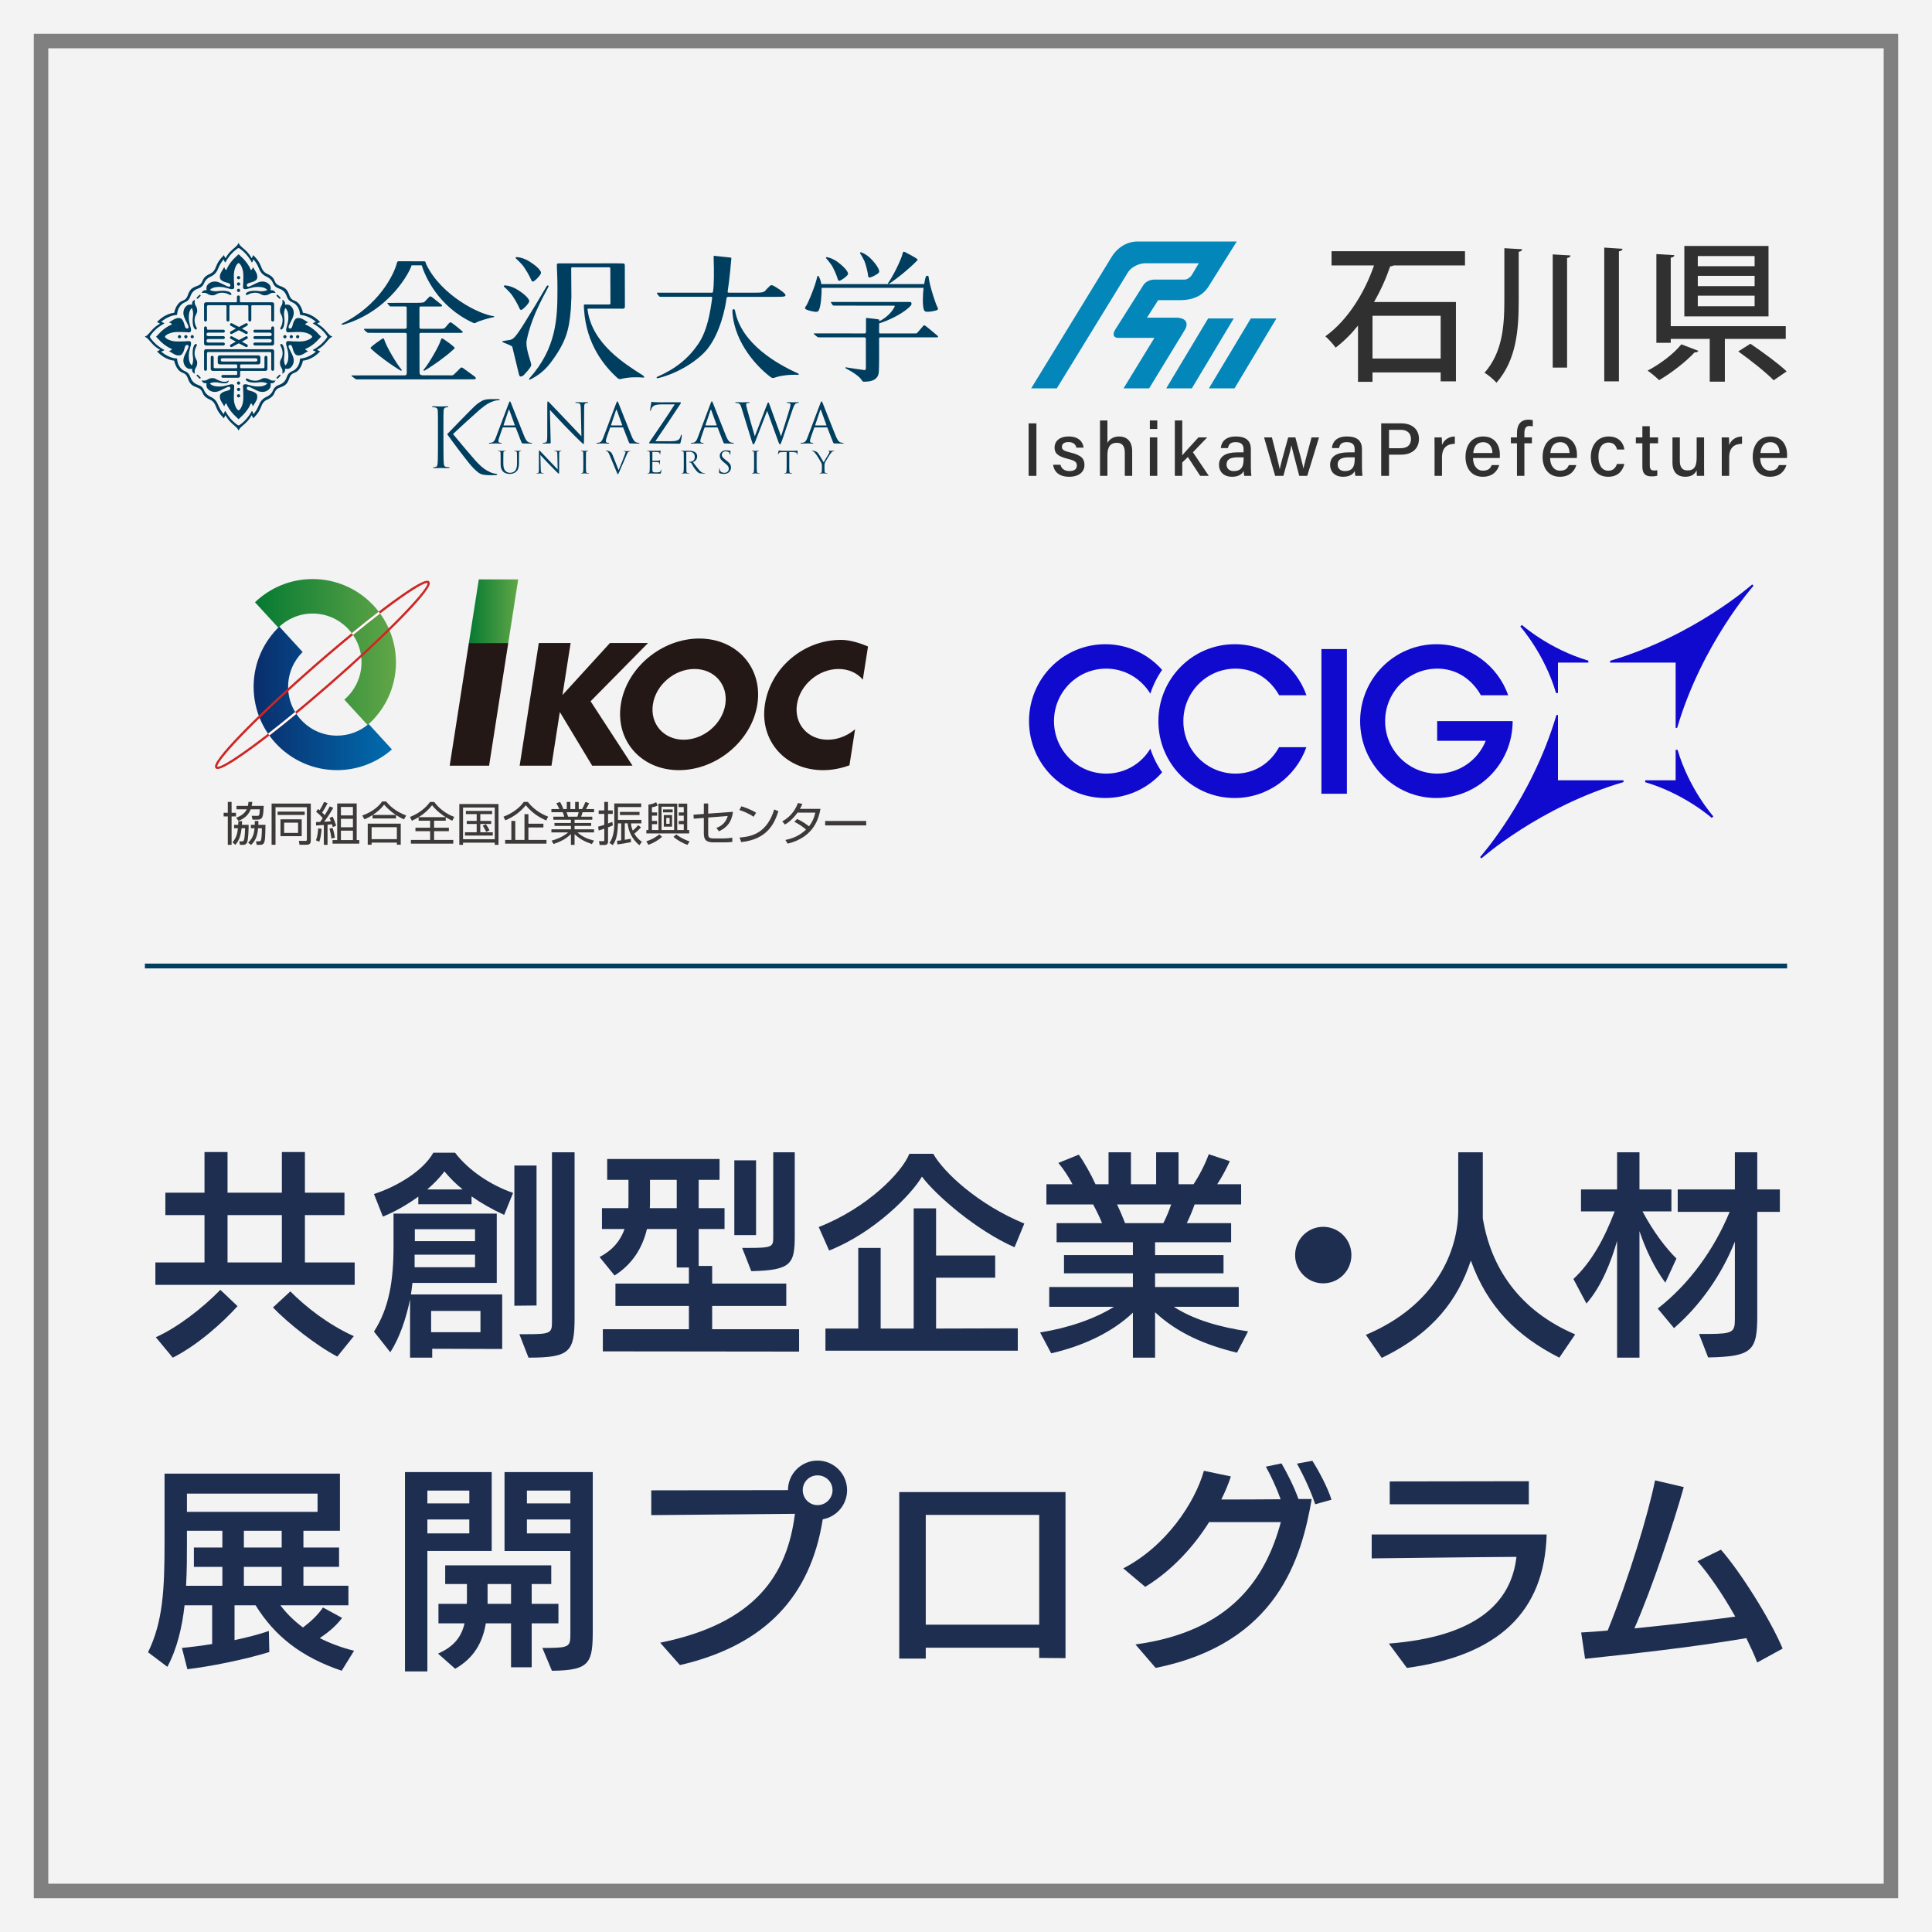 <?xml version="1.0" encoding="UTF-8"?>
<svg id="_レイヤー_1" data-name="レイヤー_1" xmlns="http://www.w3.org/2000/svg" width="400" height="400" xmlns:xlink="http://www.w3.org/1999/xlink" version="1.1" viewBox="0 0 400 400">
  <rect x="0" y="0" width="400" height="400" fill="#808080" stroke="none"/>
  <!-- Generator: Adobe Illustrator 29.7.1, SVG Export Plug-In . SVG Version: 2.1.1 Build 8)  -->
  <defs>
    <style>
      .st0 {
        fill: #0386b9;
      }

      .st1 {
        fill: #003e5f;
      }

      .st2 {
        fill: none;
        stroke: #003e5f;
        stroke-miterlimit: 10;
        stroke-width: .993px;
      }

      .st3 {
        fill: #3e3939;
      }

      .st4 {
        fill: url(#_名称未設定グラデーション_3);
      }

      .st5 {
        fill: url(#_名称未設定グラデーション_2);
      }

      .st6 {
        fill: #cc2724;
      }

      .st7 {
        fill: #303030;
      }

      .st8 {
        fill: #231815;
      }

      .st9 {
        fill: #fff;
      }

      .st10 {
        opacity: .9;
      }

      .st11 {
        fill: #1e2e50;
      }

      .st12 {
        fill: #100ace;
      }

      .st13 {
        fill: url(#_名称未設定グラデーション);
      }
    </style>
    <linearGradient id="_名称未設定グラデーション" data-name="名称未設定グラデーション" x1="97.071" y1="275.457" x2="107.287" y2="275.457" gradientTransform="translate(0 402) scale(1 -1)" gradientUnits="userSpaceOnUse">
      <stop offset="0" stop-color="#057a32"/>
      <stop offset="1" stop-color="#62a647"/>
    </linearGradient>
    <linearGradient id="_名称未設定グラデーション_2" data-name="名称未設定グラデーション 2" x1="52.511" y1="257.412" x2="81.146" y2="257.412" gradientTransform="translate(0 402) scale(1 -1)" gradientUnits="userSpaceOnUse">
      <stop offset="0" stop-color="#0a2d6c"/>
      <stop offset="1" stop-color="#006cae"/>
    </linearGradient>
    <linearGradient id="_名称未設定グラデーション_3" data-name="名称未設定グラデーション 3" x1="52.792" y1="267.004" x2="81.979" y2="267.004" gradientTransform="translate(0 402) scale(1 -1)" gradientUnits="userSpaceOnUse">
      <stop offset="0" stop-color="#057a32"/>
      <stop offset="1" stop-color="#62a647"/>
    </linearGradient>
  </defs>
  <g id="_レイヤー_11" data-name="_レイヤー_1">
    <g class="st10">
      <rect class="st9" x="10" y="10" width="380" height="380"/>
      <path class="st9" d="M0,0v400h400V0H0ZM393,393H7V7h386v386Z"/>
    </g>
    <g>
      <path class="st11" d="M32.17,266.015v-4.635h10.169v-9.81h-8.1v-4.635h8.1v-8.414h4.77v8.414h11.25v-8.414h4.77v8.414h8.19v4.635h-8.19v9.81h10.305v4.635s-41.263,0-41.263,0ZM32.26,276.86c4.5-2.024,9.629-5.984,13.364-9.81l3.555,3.375c-2.97,3.285-8.145,8.01-13.41,10.664l-3.51-4.229ZM58.358,251.571h-11.25v9.81h11.25v-9.81ZM69.833,280.865c-4.455-2.34-10.259-6.975-13.319-10.17l3.6-3.329c3.104,3.149,7.83,6.885,13.139,9.27l-3.42,4.229Z"/>
      <path class="st11" d="M104.38,251.526c-2.385-1.08-4.68-2.385-6.75-3.825v1.62h-11.024v-1.574c-2.34,1.71-4.905,3.149-7.334,4.14l-1.845-4.68c4.725-1.53,10.125-4.726,12.285-8.55h4.5c2.79,3.645,7.335,6.704,12.015,8.324l-1.845,4.545ZM89.486,279.245v1.845h-4.59v-12.059c-.81,3.959-2.205,8.054-4.095,10.934l-3.375-4.274c3.15-4.904,4.05-10.574,4.05-17.729v-6.704h21.374v14.354h-17.459c-.09.765-.18,1.574-.315,2.385h18.899v11.294l-14.489-.045ZM98.351,259.76h-12.51v2.61h12.51v-2.61ZM98.351,254.495h-12.465v2.476h12.465v-2.476ZM95.786,246.261c-1.395-1.125-2.655-2.385-3.78-3.735-.945,1.306-2.205,2.565-3.555,3.735h7.335ZM99.476,271.415h-10.215v4.409h10.215v-4.409ZM106.495,270.335v-29.024h4.59v28.979l-4.59.045ZM107.53,276.23h1.575c4.77,0,5.175-.225,5.175-2.43v-35.233h4.68v34.243c0,7.064-.945,8.279-9.54,8.279l-1.89-4.859Z"/>
      <path class="st11" d="M124.811,279.785v-4.59h17.819v-4.814h-15.209v-4.635h15.209v-3.33h-2.52v-7.965h-6.165c-.945,3.915-2.97,7.245-6.705,9.63l-3.105-3.825c2.655-1.395,4.275-3.284,5.175-5.805h-4.68v-4.319h5.445c.045-.405.045-.811.045-1.26v-4.59h-4.41v-4.32h23.264v4.32h-4.32v5.85h5.354v4.319h-5.354v7.649h2.79v3.646h15.345v4.635h-15.345v4.814h18v4.635s-40.633-.045-40.633-.045ZM140.111,244.282h-5.535v4.59c0,.449,0,.854-.045,1.26h5.58v-5.85ZM152.035,255.71v-15.479h4.5v15.479h-4.5ZM153.655,258.366h1.395c4.95,0,5.04-.27,5.04-2.295v-17.504h4.455v17.188c0,5.896-.63,7.245-9,7.425l-1.89-4.814Z"/>
      <path class="st11" d="M210.049,258.231c-7.83-3.42-16.38-10.845-19.17-14.625-2.115,3.646-9.854,11.61-19.214,15.3l-2.16-4.86c10.125-3.959,17.279-11.384,18.764-15.164h4.95c2.115,3.78,9.225,10.484,18.854,14.444l-2.024,4.905ZM170.9,279.65v-4.59h6.795v-16.694h4.635v16.694h6.839v-24.884h4.635v9.765h12.24v4.59h-12.24v10.529l16.919-.045v4.635h-39.824Z"/>
      <path class="st11" d="M256.11,280.055c-6.569-1.575-12.329-4.05-16.964-8.37v9.404h-4.59v-9.314c-4.455,4.23-10.62,6.975-16.92,8.415l-2.295-4.32c5.715-.899,11.295-2.789,15.3-5.31h-13.409v-4.095h17.324v-2.835h-14.265v-3.779h14.265v-2.655h-15.795v-3.96h9.405c-.495-1.26-1.17-2.609-1.845-3.87h-9.675v-4.185h5.399c-.765-1.484-1.845-3.149-2.925-4.41l4.229-1.71c1.08,1.485,2.565,4.141,3.465,6.12h2.7v-6.614h4.635v6.614h5.22v-6.614h4.635v6.614h3.105c1.26-1.89,2.475-4.319,3.149-6.21l4.365,1.44c-.676,1.484-1.71,3.42-2.61,4.77h4.95v4.185h-9.63c-.45,1.261-1.035,2.7-1.62,3.87h9.18v3.96h-15.749v2.655h14.174v3.779h-14.174v2.835h17.324v4.095h-13.454c4.185,2.7,9.584,4.23,15.389,5.085l-2.295,4.41ZM231.271,249.366c.585,1.215,1.215,2.7,1.665,3.87h7.92c.675-1.305,1.215-2.655,1.62-3.87h-11.205Z"/>
      <path class="st11" d="M273.945,265.701c-3.195,0-5.805-2.61-5.805-5.85,0-3.24,2.609-5.851,5.805-5.851,3.239,0,5.85,2.61,5.85,5.851,0,3.239-2.61,5.85-5.85,5.85Z"/>
      <path class="st11" d="M322.837,281.089c-8.865-4.499-14.939-10.619-18.314-20.113-2.655,8.009-7.694,14.984-18.449,20.159l-3.285-4.771c14.444-6.074,19.124-17.279,19.124-25.784v-12.014h5.085v13.634c1.665,10.35,7.65,19.17,19.124,24.074l-3.284,4.814Z"/>
      <path class="st11" d="M334.799,281.089v-24.164c-1.305,4.545-3.33,9.54-6.345,12.96l-2.699-5.085c3.734-3.465,6.435-8.414,8.549-13.994h-6.975v-4.545h7.47v-7.694h4.635v7.694h6.615v4.545h-5.985c2.295,4.319,4.815,7.56,7.021,9.765l-2.295,4.994c-2.07-2.789-3.96-6.524-5.355-10.664v26.188h-4.635ZM351.764,276.185h2.024c4.95-.045,5.4-.36,5.4-3.06v-16.064c-2.745,6.885-7.155,13.185-12.6,17.909l-3.375-4.05c6.479-5.04,11.654-12.149,14.895-20.024h-10.755v-4.635h11.835v-7.694h4.635v7.694h4.68v4.635h-4.68v21.464c0,7.29-.99,8.505-10.17,8.685l-1.89-4.859Z"/>
      <path class="st11" d="M70.742,345.91c-8.37-2.835-13.859-7.154-17.819-13.544h-4.365v7.199c2.565-.54,5.04-1.17,7.11-1.89l.09,4.364c-5.31,1.62-12.149,2.971-16.964,3.556l-1.125-4.41c1.89-.18,4.05-.45,6.254-.81v-8.01h-5.715c-.495,4.499-1.53,8.954-3.555,12.734l-4.005-3.016c3.105-6.345,3.42-13.049,3.42-22.724v-14.265h36.313v11.835h-7.56v3.465h7.38v4.005h-7.38v3.915h9.314v4.05h-14.084c1.26,1.665,2.835,3.239,4.68,4.59,1.62-1.216,3.06-2.565,4.14-4.141l3.96,2.16c-1.395,1.845-3.105,3.15-4.635,4.185,2.16,1.08,4.544,1.98,7.109,2.61l-2.565,4.14ZM46.038,324.401h-5.895v-4.005h5.895v-3.465h-7.335v2.564c0,2.7,0,5.715-.18,8.82h7.515v-3.915ZM65.747,309.236h-27.044v3.78h27.044v-3.78ZM58.322,316.931h-7.83v3.465h7.83v-3.465ZM58.322,324.401h-7.83v3.915h7.83v-3.915Z"/>
      <path class="st11" d="M83.848,346.044v-41.263h17.954v16.334h-13.319v24.929h-4.635ZM97.167,308.606h-8.685v2.655h8.685v-2.655ZM97.167,314.591h-8.685v2.88h8.685v-2.88ZM105.807,345.19v-9.09h-5.22c-.675,3.96-2.43,7.155-6.345,9.404l-3.555-3.149c3.33-1.44,4.86-3.51,5.49-6.255h-5.399v-4.05h5.85c.045-.27.045-.585.045-.899v-3.195h-4.5v-3.87h21.959v3.87h-4.05v4.095h5.535v4.05h-5.535v9.09h-4.275ZM105.807,327.955h-4.86v4.095h4.86v-4.095ZM112.286,341.185h1.305c4.41-.045,4.5-.36,4.5-3.06v-17.01h-13.635v-16.334h18.27v32.398c0,6.975-.36,8.685-8.46,8.729l-1.98-4.725ZM118.091,308.606h-9v2.655h9v-2.655ZM118.091,314.591h-9v2.88h9v-2.88Z"/>
      <path class="st11" d="M136.682,340.105c19.799-4.005,26.324-14.129,27.899-26.684-8.955.09-29.744.27-29.744.27v-5.13s19.979-.045,28.304-.045c0-3.375,2.745-6.119,6.12-6.119s6.12,2.744,6.12,6.119c0,3.015-2.16,5.535-5.04,6.03-2.52,15.974-11.925,26.099-29.564,30.193l-4.095-4.635ZM169.261,305.456c-1.71,0-3.06,1.35-3.06,3.06s1.35,3.105,3.06,3.105,3.105-1.396,3.105-3.105-1.395-3.06-3.105-3.06Z"/>
      <path class="st11" d="M215.156,343.255v-2.115h-23.489v2.25h-5.49v-34.469h34.423v34.379l-5.444-.045ZM215.156,313.646h-23.489v22.725h23.489v-22.725Z"/>
      <path class="st11" d="M235.084,340.465c19.844-2.7,26.999-13.814,30.104-25.334h-14.85c-3.194,5.085-7.694,10.034-13.229,13.409l-4.545-3.825c8.955-4.635,14.85-13.679,16.694-20.204l5.58,1.17c-.495,1.53-1.17,3.15-1.979,4.771,2.699,0,7.829,0,12.284-.046-.811-2.294-2.025-4.904-3.06-6.749l3.239-.675c1.08,1.845,2.61,4.814,3.51,7.379h2.745c-2.115,12.24-7.109,29.879-32.309,34.964l-4.185-4.859ZM272.297,311.441c-.81-2.52-2.34-5.85-3.779-8.414l3.194-.585c1.396,2.204,3.15,5.489,3.96,8.055l-3.375.944Z"/>
      <path class="st11" d="M287.549,340.285c17.909-1.395,25.334-8.324,26.414-17.954-8.1.045-29.113.315-29.969.315v-4.95h36.224c-.45,16.109-10.079,25.064-28.934,27.629l-3.735-5.04ZM287.729,311.441v-4.725l28.799-.045v4.77h-28.799Z"/>
      <path class="st11" d="M363.813,344.2c-.63-1.665-1.439-3.33-2.25-5.04-11.699,1.98-25.289,3.42-33.389,4.275l-.81-5.445c1.71-.09,3.51-.225,5.489-.404,4.545-11.295,8.37-24.029,9.81-31.094l5.94,1.395c-2.025,7.29-6.57,20.97-10.215,29.249,7.739-.765,15.975-1.755,20.879-2.43-2.564-4.59-5.534-8.865-7.829-11.475l4.859-2.385c3.87,4.364,10.215,14.354,12.779,20.474l-5.265,2.88Z"/>
    </g>
    <g>
      <g>
        <g>
          <polygon class="st8" points="93.103 158.53 101.261 158.53 105.229 133.126 97.071 133.126 93.103 158.53"/>
          <polygon class="st8" points="134.174 133.126 126.286 133.126 116.453 143.899 118.143 133.126 111.552 133.126 107.586 158.53 114.177 158.53 115.908 147.415 122.606 158.53 130.956 158.53 122.276 145.19 134.174 133.126"/>
          <polygon class="st13" points="99.131 119.961 97.071 133.126 105.229 133.126 107.287 119.961 99.131 119.961"/>
          <path class="st8" d="M150.17,145.829c-.615,4.044-4.47,7.322-8.622,7.322-4.137,0-6.992-3.278-6.375-7.322.615-4.047,4.474-7.324,8.618-7.324,4.14,0,6.996,3.277,6.379,7.324ZM144.773,132.203c-7.81,0-15.079,6.097-16.237,13.625-1.157,7.524,4.223,13.624,12.029,13.624,7.809,0,15.074-6.101,16.24-13.624,1.16-7.529-4.224-13.625-12.032-13.625Z"/>
          <path class="st8" d="M177.032,150.991c-1.561,1.332-3.566,2.16-5.652,2.16-4.138,0-6.998-3.278-6.379-7.322.615-4.047,4.475-7.324,8.618-7.324,2.094,0,3.868.844,5.018,2.205l1.077-6.867c-1.557-.657-3.681-1.366-5.589-1.366-7.801,0-14.595,5.823-15.756,13.352-1.157,7.524,4.227,13.624,12.03,13.624,1.881,0,3.726-.36,5.47-1.005l1.163-7.457v-0Z"/>
        </g>
        <g>
          <path class="st5" d="M69.771,152.306c-5.588,0-10.116-4.534-10.116-10.119,0-2.814,1.146-5.36,3.002-7.195l-4.821-5.26c-3.282,3.14-5.325,7.559-5.325,12.456,0,9.531,7.732,17.258,17.26,17.258,4.362,0,8.343-1.623,11.375-4.289l-4.822-5.265c-1.763,1.503-4.051,2.415-6.553,2.415Z"/>
          <path class="st4" d="M81.979,137.143c0-9.53-7.724-17.259-17.253-17.259-4.633,0-8.832,1.83-11.934,4.806l4.825,5.258c1.828-1.804,4.335-2.922,7.11-2.922,5.589,0,10.116,4.532,10.116,10.117,0,3.087-1.383,5.848-3.56,7.707l4.825,5.26c3.602-3.161,5.872-7.799,5.872-12.966l0-0Z"/>
          <path class="st6" d="M68.513,141.73c9.821-8.578,20.329-18.826,20.472-20.927.01-.163-.035-.292-.12-.392-.221-.255-.807-.923-7.883,4.285-4.45,3.278-10.13,7.9-15.996,13.024-9.819,8.572-20.335,18.822-20.472,20.921-.008.162.029.295.121.397.221.249.807.919,7.876-4.285,4.457-3.278,10.138-7.903,16.001-13.023v0ZM44.993,158.722c0.0.001.001.003.001.006-.373-.868,6.645-8.72,20.31-20.651,13.673-11.938,22.401-17.835,23.208-17.348,0,0-.001-.001-.004-.004-0-.002-.002-.004-.004-.004.376.866-6.641,8.717-20.306,20.645-13.674,11.943-22.4,17.839-23.212,17.354,0,0,.005,0,.007.002l0.0 0Z"/>
          <path class="st9" d="M61.124,147.379c-2.048,1.694-3.922,3.192-5.626,4.509.093.133.197.256.289.382,1.748-1.359,3.624-2.861,5.572-4.469-.089-.134-.146-.283-.235-.421v0Z"/>
          <path class="st9" d="M73.097,131.472c2.044-1.676,3.915-3.16,5.59-4.447-.097-.126-.19-.252-.288-.378-1.749,1.346-3.632,2.841-5.599,4.458.097.13.211.237.298.367Z"/>
        </g>
      </g>
      <g>
        <path class="st3" d="M47.949,166.03v2.249h.91v.756h-.91v5.879h-.785v-5.879h-.861v-.756h.861v-2.249h.785ZM51.48,170.769c0,.889-.065,3.149-.344,3.686-.213.401-.481.458-.779.458h-.676l-.135-.726.499.007c.191,0,.326.009.446-.248.185-.392.254-2.104.254-2.469h-.719c-.163,1.332-.432,2.457-1.301,3.436l-.585-.507c.833-1.033,1.016-1.886,1.117-2.929h-.791v-.708h.853c.015-.345.027-.528.036-.748h.767c-.011.26-.02.412-.039.748,0,0,1.397,0,1.397,0ZM54.608,166.852c-.113,2.138-.15,2.844-1.3,2.844h-1.025l-.176-.796,1.073.02c.443.008.558,0,.615-1.359h-1.895c-.422,1.11-1.226,1.886-2.527,2.395l-.48-.663c.679-.239,1.694-.699,2.202-1.732h-2.126v-.71h2.353c.078-.346.098-.594.118-.822h.792c-.037.354-.065.546-.127.822h2.5l-0.0 0ZM54.961,170.769c-.035,2.429-.057,3.434-.38,3.864-.163.224-.44.28-.7.28h-.736l-.134-.738.557.012c.355.007.431-.106.487-.309.044-.162.164-.984.164-2.401h-.785c-.135,1.493-.459,2.518-1.46,3.453l-.6-.467c1.081-1.032,1.206-1.963,1.333-2.986h-.768v-.708h.812c.012-.26.012-.402,0-.785h.755c-.007.431-.007.565-.016.785h1.47Z"/>
        <path class="st3" d="M64.348,174.053c0,.572-.228.85-.967.85h-1.371l-.135-.813,1.32.012c.205,0,.339.007.339-.309v-6.673h-6.49v7.782h-.813v-8.53h8.115v7.68ZM63.085,168.03v.699h-5.609v-.699h5.609ZM62.463,169.628v3.494h-4.393v-3.494h4.393ZM61.715,170.327h-2.889v2.117h2.889v-2.117Z"/>
        <path class="st3" d="M65.421,173.984c.332-.89.431-1.923.45-2.471l.708.077c-.021.492-.113,1.678-.479,2.691l-.679-.297-0-0ZM69.001,167.255c-.325.565-.804,1.41-1.886,2.88.736-.036,1.137-.077,1.39-.105-.154-.391-.182-.476-.279-.687l.648-.261c.387.785.664,1.675.728,1.877l-.705.268c-.094-.345-.129-.431-.171-.572-.297.036-.634.066-.911.093v4.165h-.769v-4.107c-.503.028-1.471.097-1.604.097l-.014-.7c.262-.011.325-.011.855-.04.113-.151.268-.374.536-.773-.474-.556-.826-.901-1.37-1.304l.395-.593c.17.126.219.163.334.26.111-.183.565-.882.909-1.724l.736.258c-.418.852-.905,1.617-1.13,1.934.297.288.415.422.529.556.058-.085.523-.813,1.06-1.828l.72.305-0.0 0ZM68.619,173.611c-.086-.764-.19-1.292-.41-2.037l.637-.163c.233.63.367,1.243.501,2.02l-.728.179v0ZM73.852,166.344v7.591h.53v.732h-5.536v-.732h.968v-7.591h4.038ZM73.07,167.071h-2.487v1.745h2.487v-1.745ZM73.07,169.525h-2.487v1.752h2.487v-1.752ZM73.07,171.976h-2.487v1.959h2.487v-1.959Z"/>
        <path class="st3" d="M81.997,169.448h-4.865v-.698c-.779.496-1.329.736-1.675.889l-.459-.795c1.532-.536,3.13-1.492,4.136-2.918h.792c1.207,1.474,2.536,2.259,4.174,2.918l-.453.795c-.297-.125-.8-.345-1.652-.889v.698ZM82.972,170.53v4.365h-.806v-.438h-5.226v.438h-.804v-4.365h6.835ZM82.167,171.266h-5.226v2.469h5.226v-2.469ZM81.954,168.721c-1.365-.91-2.103-1.763-2.422-2.127-.636.851-1.461,1.55-2.359,2.127,0,0,4.781,0,4.781,0Z"/>
        <path class="st3" d="M92.285,169.917h-2.41v1.454h3.06v.719h-3.06v1.81h3.97v.767h-8.771v-.767h3.982v-1.81h-3.042v-.719h3.042v-1.454h-2.381v-.727c-.65.393-1.052.572-1.397.734l-.402-.783c1.518-.583,3.093-1.618,4.152-3.102h.874c.968,1.301,2.382,2.451,4.145,3.093l-.402.785c-.338-.154-.769-.346-1.361-.719v.719h0ZM92.257,169.181c-.593-.386-1.773-1.187-2.797-2.462-.778.978-1.71,1.819-2.775,2.462h5.571Z"/>
        <path class="st3" d="M95.868,174.913h-.771v-8.453h8.115v8.453h-.783v-.45h-6.561v.45ZM95.868,173.745h6.561v-6.555h-6.561v6.555ZM101.892,167.896v.661h-2.451v1.408h2.261v.629h-2.261v1.715h2.585v.678h-5.756v-.678h2.422v-1.715h-2.055v-.629h2.055v-1.408h-2.232v-.661h5.432ZM100.676,172.233c-.155-.325-.48-.898-.727-1.281l.642-.317c.171.248.544.813.756,1.265l-.672.333-0.0 0Z"/>
        <path class="st3" d="M104.246,169.083c2.085-.783,3.518-2.057,4.188-3.053h.862c1.468,1.972,3.603,2.825,4.195,3.053l-.411.796c-1.228-.557-2.776-1.397-4.222-3.16-.918,1.158-2.45,2.422-4.243,3.12,0,0-.368-.756-.368-.756ZM112.507,171.313h-3.105v2.587h3.741v.767h-8.558v-.767h1.285v-3.934h.813v3.934h1.906v-5.332h.812v1.971h3.105v.775Z"/>
        <path class="st3" d="M122.539,174.761c-1.624-.595-2.429-1.005-3.579-2.058v2.218h-.757v-2.23c-1.116,1.082-2.231,1.581-3.586,2.05l-.425-.688c.883-.248,2.21-.679,3.439-1.714h-3.467v-.642h4.039v-.699h-3.404v-.611h3.404v-.671h-3.635v-.633h2.251c-.057-.228-.22-.707-.318-.919h-2.337v-.65h1.659c-.191-.423-.297-.613-.642-1.215l.776-.26c.114.191.346.565.679,1.475h.706v-1.484h.75v1.484h.986v-1.484h.742v1.484h.684c.297-.499.536-1.072.699-1.475l.777.26c-.135.285-.437.833-.67,1.215h1.682v.65h-2.372c-.128.412-.192.614-.297.919h2.307v.633h-3.67v.671h3.439v.611h-3.439v.699h4.032v.642h-3.446c1.079.918,1.935,1.3,3.446,1.703l-.453.719 0-0ZM119.537,169.083c.038-.093.199-.537.269-.919h-2.499c.047.135.26.776.318.919h1.913Z"/>
        <path class="st3" d="M126.891,170.883c-.289.134-.564.26-1.003.411v2.862c0,.23,0,.786-.691.786h-1.046l-.134-.796.846.01c.212,0,.249-.039.249-.239v-2.344c-.546.18-.764.257-1.16.374l-.113-.796c.707-.191.995-.288,1.273-.382v-2.259h-1.16v-.719h1.16v-1.761h.776v1.761h.975v.719h-.975v1.979c.211-.065.388-.142.89-.333l.113.727v0ZM128.615,170.472h-.672c-.085,2.451-.361,3.474-1.081,4.507l-.692-.48c1.024-1.243,1.008-3.616,1.008-3.816v-4.34h5.58v.747h-4.816v2.662h4.844v.718h-2.142c.017.353.044.736.362,1.503.21-.173.65-.547,1.12-1.13l.581.44c-.475.556-1.024,1.044-1.384,1.312.612,1.004,1.243,1.454,1.581,1.694l-.538.708c-1.572-1.322-2.271-2.979-2.421-4.528h-.593v3.406c.544-.094.827-.151,1.251-.228l.041.708c-.719.163-2.166.403-2.816.479l-.085-.755c.43-.039.621-.069.87-.097v-3.512ZM132.406,168.75h-4.059v-.65h4.059v.65h0Z"/>
        <path class="st3" d="M133.811,174.175c1.41-.41,2.385-1.175,2.71-1.435l.551.528c-.755.65-1.661,1.231-2.831,1.645l-.43-.738ZM140.489,166.384h1.793v5.467h.408v.699h-8.869v-.699h.431v-5.266c.369-.036.905-.124,1.597-.488l.333.69c-.475.211-.763.285-1.203.354v1.062h1.061v.67h-1.061v1.094h1.061v.669h-1.061v1.216h1.349v-5.467h3.886v5.467h1.349v-1.216h-1.039v-.669h1.039v-1.094h-1.039v-.67h1.039v-1.111h-1.074v-.708ZM139.572,167.015h-2.6v4.836h2.6v-4.836ZM139.268,167.58v.612h-1.991v-.612h1.991ZM139.141,168.75v2.402h-1.711v-2.402h1.711ZM138.638,169.344h-.692v1.215h.692v-1.215ZM140.016,172.76c.658.517,1.653,1.101,2.755,1.434l-.44.727c-.889-.303-2.033-.909-2.895-1.664l.579-.496Z"/>
        <path class="st3" d="M151.76,168.079c-.304,2.076-1.102,3.149-2.902,4.039l-.536-.699c.684-.277,1.906-.825,2.337-2.48l-4.037.326v3.227c0,.898.133,1.1,1.282,1.1h1.934c.447,0,1.33-.077,1.767-.173l.014.88c-.516.086-1.406.106-1.714.106h-2.099c-1.539,0-2.083-.451-2.083-1.877v-3.186l-2.09.161-.056-.824,2.146-.162v-2.163h.899v2.096l5.139-.373v0Z"/>
        <path class="st3" d="M156.011,169.112c-.785-.614-2.24-1.207-2.938-1.407l.431-.768c.162.049,1.73.5,3.043,1.341l-.536.833ZM153.121,173.402c2.698-.194,5.686-1.014,7.18-5.822l.861.385c-.767,2.2-2.01,5.78-7.707,6.384l-.334-.947v-0Z"/>
        <path class="st3" d="M165.039,169.554c1.251.573,2.197,1.32,2.45,1.532.602-.777,1.04-1.593,1.308-2.836h-3.686c-1.117,1.58-2.161,2.21-2.593,2.462l-.556-.654c2.003-1.109,2.845-2.735,3.239-3.8l.919.175c-.106.256-.232.538-.5,1.033h4.252c-.319,1.715-1.196,5.839-6.781,7.201l-.486-.76c1.724-.352,3.036-.975,4.286-2.163-1.137-.958-2.035-1.397-2.429-1.588l.577-.602-0.0 0Z"/>
        <path class="st3" d="M179.341,169.973v.919h-8.501v-.919h8.501Z"/>
      </g>
    </g>
    <g>
      <g>
        <path class="st1" d="M108.095,54.798c.566.618,1.607,2.437,1.945,3.28.111.27.35.245.512.137.322-.215,1.183-1.018,1.429-1.585.058-.133.03-.277-.028-.403-.422-.888-2.211-2.096-3.153-2.527-.901-.412-1.653-.464-1.847-.471-.197-.004-.281.155-.153.262.479.432.772.744,1.295,1.307ZM105.653,60.666c.572.616,1.612,2.438,1.948,3.277.111.273.355.245.522.137.314-.209,1.177-1.015,1.418-1.585.057-.131.032-.275-.028-.398-.422-.891-2.204-2.1-3.15-2.53-.904-.415-1.648-.467-1.844-.472-.196-.004-.279.159-.16.265.481.429.78.745,1.293,1.307ZM109.059,70.382c1.191-5.736,4.451-10.583,4.531-11.171.001-.027-.121-.113-.214-.113-.092,0-.15.086-.361.43-1.35,2.314-2.823,4.788-4.174,6.928-2.125,3.45-2.49,3.622-3.09,3.877-.218.094-1.2.18-1.586.277-.175.046-.228.132-.12.212.084.064.426.189.814.344.623.24,1.187.559,1.187.559,0,0,.942,3.934,1.414,5.849.14.575.533.365.826.227.077-.039,1.647-1.674,1.697-2.172.058-.653-1.288-3.501-.924-5.247ZM133.163,77.758c-3.715-2.366-10.614-6.557-11.518-13.666-.005-.058-.005-.19.175-.19.182,0,3.225.002,3.225.002.354,0,3.478.006,3.913.006.264,0,.421-.169.421-.37,0-.483-.02-8.467-.02-8.666,0-.048-.043-.329-.338-.329-1.256-.05-4.589-.019-5.426-.019h-5.085c-.732,0-1.081.005-1.632-.001-.669-.009-.772.006-1.195.001-.228-.001-.404.074-.392.314.016.255,0,.3.021.891.045,1.187.101,1.829.101,4.292,0,5.789-.18,12.026-5.803,18.304-.104.118-.104.199-.066.242.039.034.113.056.244,0,.543-.29,2.493-1.182,4.183-3.432,3.159-4.207,3.851-6.718,4.209-11.052l.122-2.574c0-.683-.041-5.072-.041-5.841,0-.3.004-.335.363-.335h7.42c.275,0,.314.063.314.307,0,.685.03,6.782.03,7.148,0,.235-.094.248-.454.248h-4.75c-.183,0-.278.011-.292.085-.01.078-.008.298-.008.298,0,.21.02.337.046.782.479,7.047,4.122,11.535,6.847,14.006.205.22.478.336.824.248,1.353-.346,3.048-.432,4.653-.282.192.017.192-.151-.091-.417l-0.0 0Z"/>
        <path class="st1" d="M194.029,69.45c-.665-.566-1.864-1.568-2.341-1.931-.334-.251-.453-.167-.58,0-.084.108-.522.588-.829.97-.359.391-.438.541-.617.541h-7.42c-.203,0-.236-.051-.236-.346v-.354c0-.302.014-.871.021-1.378.058.032-.065.014.066-.025,2.152-.655,5.269-2.234,6.515-3.704.177-.21.122-.521.014-.669l-.399-.041h-16.018c-.12,0-.242.009-.169.12.134.205.255.417.367.541.075.083.131.101.283.103,1.015-.001,12.26.007,12.26.007.073,0,.316.021.316.086,0,.13-.896,1.992-3.193,3.127-.014.017-.018.026-.034.038,0-.059.001-.12.001-.175.002-.182.017-.169-.108-.225-.454-.097-2.293-.28-2.514-.306-.143-.018-.117.161-.117.249,0,.419-.003,2.241-.003,2.586,0,.4-.166.366-.329.366,0,0-9.302.001-10.356-.005-.128-.007-.196.078-.067.175.165.119.509.459.672.55.081.043.106.088.335.092.946-.004,9.416.008,9.416.008.252,0,.3.121.3.287,0,.434.007,5.432.007,6.065,0,.421-.175.427-.394.406-.541-.046-3.688-.556-3.75-.556-.087,0-.107.002-.107.098,0,.068.019.079.107.129,1.314.67,2.176,1.294,2.674,1.739.816.73.623.994,1.042,1.005,1.888.031,2.872-.559,3.077-1.764.123-.776.088-4.963.088-7.122,0-.18.029-.287.213-.287h10.346c.582,0,1.166-.004,1.371-.004.451,0,.282-.232.088-.397l0.0 0ZM169.128,64.556c.141-.012.254-.108.337-.219.494-.709.667-3.384.642-4.747h21.106c-.154,1.378-.285,3.953.14,4.685.076.115.18.218.317.245.61.121,1.943-.155,2.297-.299.183-.069.321-.25.176-.507-.51-.927-1.363-3.847-1.553-4.676-.176-.748-.272-1.169-.355-1.815-.019-.163-.401-.19-.501-.022-.101.158-.25.734-.404,1.61l-21.28.004c-.124-.844-.446-1.418-.528-1.576-.09-.173-.275-.161-.309-.005-.14.639-.27,1.049-.505,1.786-.261.802-1.379,3.81-1.952,4.522-.185.228-.041.429.135.521.343.173,1.62.557,2.238.492h-0ZM178.886,53.882c.347.677.793,2.503.864,3.314.024.255.253.293.43.24.351-.095,1.389-.556,1.763-.984.088-.096.103-.22.084-.343-.137-.873-1.461-2.366-2.197-2.981-.704-.585-1.368-.825-1.542-.881-.176-.053-.292.064-.215.19.32.486.499.829.812,1.446ZM172.079,54.771c.456.609,1.197,2.348,1.408,3.133.067.252.297.257.464.18.331-.148,1.279-.759,1.577-1.23.071-.111.064-.242.028-.356-.288-.837-1.844-2.124-2.674-2.619-.794-.471-1.493-.603-1.67-.631-.185-.033-.281.101-.182.211.398.438.634.749,1.05,1.312ZM184.14,58.715c.515-.326,2.152-1.545,3.075-2.329,1.904-1.615,2.276-2.05,2.726-2.503.103-.106.009-.201-.083-.284-.315-.274-2.121-1.244-2.48-1.406-.169-.081-.27-.099-.338-.049-.073.055-.081.018-.132.237-.319,1.452-2.202,5.12-2.967,6.112-.098.126-.118.211-.064.263.054.056.128.044.262-.04l-0-0Z"/>
        <path class="st1" d="M162.425,61.36c.254-.103.274-.274.11-.473-.505-.613-1.859-1.422-2.267-1.657-.378-.22-.656-.282-.929.026-.091.103-.525.474-.83.85-.333.409-.691.486-1.915.486h-5.523c-.272,0-.463.017-.422-.225.382-2.289.769-6.707.769-6.881,0-.114-.058-.146-.238-.17-.931-.104-2.388-.248-3.286-.349-.108-.011-.16.034-.141.219.002.138,0,.226.009.524.08,2.384.08,5.379-.141,6.647-.038.243-.038.236-.323.236l-11.227.002s-.141.076-.038.195c.095.119.294.417.397.509.092.101.14.152.339.157,1.199.004,10.532,0,10.532,0,.176,0,.117.115.143.258-.386,2.814-.953,6.669-2.875,9.494-2.019,2.963-4.655,5.136-8.457,6.793-.147.064-.202.163-.158.244.032.057.141.084.26.057,4.184-.986,8.472-3.73,10.369-6.2,2.565-3.339,3.609-8.409,3.841-10.366.023-.217.169-.279.52-.279h10.11c.582,0,1.178-.024,1.371-.094h-0ZM165.25,77.334c-4.266-1.938-11.731-6.088-13.064-12.971-.036-.216-.093-.364-.331-.341-.297.032-.213.424-.172,1.145.623,5.89,4.869,10.639,7.82,12.865.245.213.503.303.869.163,1.123-.423,3.216-.688,4.842-.579.225.011.196-.164.037-.282h0Z"/>
        <path class="st1" d="M82.897,76.695c.134.076.21.084.257.019.051-.057.021-.141-.086-.272-.853-.965-3.056-4.623-3.511-6.118-.071-.223-.073-.187-.148-.235-.075-.049-.177-.022-.331.077-.336.206-1.962,1.376-2.245,1.69-.089.097-.168.205-.054.306.479.437.865.856,2.895,2.37.99.743,2.681,1.869,3.223,2.161ZM98.28,77.96c-.652-.478-2.008-1.482-2.399-1.747-.343-.237-.449-.129-.648.073-.096.094-1.047,1.099-1.333,1.297-.145.18-.35.127-1.576.127h-4.645c-.722,0-.817-.248-.817-.648,0-.29-.018-6.926-.018-7.828,0-.282.149-.317.309-.317h8.23c.433,0,.522-.15.361-.315-.153-.164-1.984-1.635-2.31-1.825-.203-.12-.295-.102-.894.627-.217.265-.477.557-.627.608-.207.084-.821.058-1.746.058h-2.988c-.255,0-.336-.041-.336-.471v-3.88c0-.31.243-.265.446-.265h3.94c.337,0,.394-.178.165-.392-.151-.14-1.398-1.071-1.973-1.568-.34-.236-.478-.099-.626.052-.327.343-.72.754-.912.955-.114.115-.392.199-1.752.199,0,0-5.327-.002-5.85.006-.081-.01-.12.05-.064.124.056.082.391.466.449.53.058.071.108.091.235.091.282-.004,2.813-.004,2.903-.004.231,0,.387,0,.394.269.008.52.008,3.729.008,3.803,0,.306.054.553-.421.553h-1.814c-1.813,0-5.39.01-6.441.006-.132-.009-.242.076-.133.203.093.121.345.333.487.443.111.083.214.22.447.186,1.049.01,3.913.008,5.491.008h1.948c.245,0,.436.008.441.25.001.226.001,7.683.001,7.897,0,.31.016.647-.416.647,0,0-10.177.003-10.921.012-.095,0-.138.057-.069.145.076.094.665.481.744.559.109.106.18.131.336.121.863.002,22.849-.008,22.849-.008.701,0,1.284-.007,1.489-.017.219-.021.507-.233.054-.561v0ZM91.781,70.167c-.16-.099-.258-.126-.33-.077-.078.048-.081.012-.153.235-.453,1.495-2.656,5.153-3.507,6.118-.111.131-.139.215-.091.272.046.064.127.057.26-.019.543-.292,2.232-1.418,3.226-2.161,2.032-1.514,2.411-1.933,2.893-2.37.112-.101.033-.209-.054-.306-.282-.314-1.908-1.485-2.244-1.69ZM88.317,54.866c-.13-.262-.18-.453-.235-.618-.031-.096-.113-.15-.249-.15-.015,0-1.668.002-2.518.002v-.004l-2.815-.011c-.175.028-.269.135-.321.355-.592,2.36-3.773,8.918-11.569,12.66l.432.133c9.771-2.85,13.913-11.223,14.159-12.257.004-.018.005-.031.007-.045.754,0,2.107-.001,2.107.006.613,1.985,3.208,8.468,10.635,11.896.163.08.419.104.595-.026.458-.33,2.96-1.041,3.693-1.149l.093-.179c-3.173-.362-10.949-4.372-14.014-10.614Z"/>
      </g>
      <g>
        <path class="st1" d="M91.81,91.006c0,1.293,0,4.375.069,4.942.045.394.126.689.542.74.192.028.417.057.536.057.084,0,.115.037.115.081,0,.066-.071.107-.222.107-.682,0-1.483-.041-1.595-.041-.113,0-.943.041-1.359.041-.153,0-.22-.026-.22-.107,0-.044.028-.081.108-.081.126,0,.293-.029.421-.057.274-.051.347-.346.402-.74.066-.566.066-3.649.066-4.942v-2.373c0-2.104,0-3.087-.028-3.521-.028-.455-.136-.677-.596-.767-.111-.028-.345-.041-.477-.041-.053,0-.11-.029-.11-.083,0-.078.074-.105.224-.105.626,0,1.468.039,1.55.039.131,0,.932-.039,1.351-.039.157,0,.221.027.221.105,0,.053-.053.083-.108.083-.096,0-.179.012-.347.041-.38.066-.489.294-.516.767-.028.434-.028,1.417-.028,3.521v2.373Z"/>
        <path class="st1" d="M105.312,83.542c.141-.372.193-.44.258-.44.072,0,.118.055.256.411.182.433,2.017,5.116,2.727,6.84.422,1.011.762,1.191,1.01,1.26.172.06.345.068.461.068.074,0,.122.011.122.068,0,.067-.103.091-.238.091-.173,0-.77-.024-1.578-.024-.053,0-.113.008-.194-.022-.053-.027-.091-.068-.133-.135-.028-.039-.054-.126-.128-.305l-1.085-2.794c-.024-.043-.047-.068-.105-.068h-2.519c-.059,0-.091.034-.118.093l-.7,2.003c-.104.289-.163.559-.163.766,0,.226.243.327.439.327h.126c.077,0,.114.024.114.068,0,.067-.073.091-.175.091-.284,0-.781-.034-.913-.034-.131,0-.774.034-1.324.034-.15,0-.222-.024-.222-.091,0-.043.052-.068.106-.068.084,0,.252-.008.339-.022.538-.069.774-.5.984-1.072,0,0,2.652-7.045,2.652-7.045ZM106.532,88.081c.058,0,.058-.033.046-.078l-1.108-3.066c-.064-.168-.121-.168-.18,0l-1.025,3.066c-.024.058,0,.078.033.078h2.234Z"/>
        <path class="st1" d="M113.86,91.806c-.137,0-.77.034-1.295.034-.122,0-.186-.014-.186-.091,0-.043.031-.068.091-.068.095,0,.305-.008.48-.068.291-.08.354-.412.354-1.441l.006-6.5c0-.446.037-.569.13-.569.094,0,.295.247.41.359.173.196,1.919,2.023,3.719,3.898,1.157,1.2,2.435,2.589,2.808,2.96l-.128-5.764c-.013-.736-.093-.991-.455-1.079-.206-.044-.479-.059-.571-.059-.084,0-.098-.032-.098-.078,0-.074.098-.079.235-.079.53,0,1.088.031,1.217.031.13,0,.513-.031.995-.031.129,0,.213.005.213.079,0,.046-.048.078-.135.078-.057,0-.142,0-.278.035-.385.08-.431.33-.431,1.01l-.027,6.651c0,.749-.021.805-.105.805-.09,0-.232-.124-.852-.725-.126-.114-1.812-1.781-3.051-3.073-1.359-1.42-2.682-2.849-3.056-3.258l.168,6.774s.006.171-.158.171Z"/>
        <path class="st1" d="M138.872,91.353c1.225,0,1.6-.217,1.847-.558.104-.143.213-.451.235-.616.021-.111.044-.175.103-.175.073,0,.095.046.095.258,0,.35-.164,1.022-.238,1.305-.064.273-.076.295-.345.295-1.962,0-3.922-.056-5.966-.056-.145,0-.21-.012-.21-.096,0-.051.023-.109.161-.312,1.742-2.557,3.509-5.105,5.135-7.675h-2.535c-.602,0-1.312.037-1.686.228-.419.215-.635.636-.672.899-.021.168-.066.202-.126.202-.056,0-.067-.056-.067-.148,0-.135.172-1.17.231-1.509.026-.159.047-.216.116-.216.106,0,.181.072.496.081,1.107.046,1.669.031,2.031.031h3.266c.172,0,.233.024.233.094,0,.046,0,.067-.044.139-1.699,2.606-3.462,5.219-5.243,7.829h3.183Z"/>
        <path class="st1" d="M161.685,90.275h.046c.312-1.047,1.392-4.337,1.798-5.787.117-.423.134-.583.134-.727,0-.203-.134-.344-.67-.344-.06,0-.106-.032-.106-.078,0-.056.058-.079.199-.079.599,0,1.088.031,1.197.031.082,0,.582-.031.945-.031.103,0,.161.023.161.071,0,.053-.034.085-.104.085-.044,0-.268.014-.398.059-.349.124-.539.603-.763,1.223-.513,1.449-1.691,5.053-2.15,6.326-.303.836-.363.97-.489.97-.12,0-.186-.146-.352-.583l-2.288-6.309h-.026c-.424,1.085-2.024,5.242-2.445,6.296-.191.473-.245.597-.39.597-.115,0-.175-.123-.404-.889l-2.083-6.735c-.189-.601-.338-.77-.644-.883-.155-.056-.447-.07-.528-.07-.059,0-.11-.006-.11-.078,0-.056.073-.079.19-.079.61,0,1.252.031,1.379.031.106,0,.62-.031,1.206-.031.167,0,.211.031.211.079,0,.072-.059.078-.118.078-.093,0-.315,0-.454.07-.067.037-.153.127-.153.273,0,.145.106.545.224,1.043.176.727,1.389,4.893,1.565,5.491h.024l2.48-6.47c.172-.462.221-.519.295-.519.076,0,.149.146.289.536l2.331,6.433v-0Z"/>
        <path class="st1" d="M103.082,82.633h-.904c-.499,0-.836,0-1.224.034-.937.081-1.456.468-2.216,1.01-.697.523-6.155,6.215-6.155,6.215.748,1.08,4.465,6.112,5.502,7.105.774.721,1.224,1.209,2.181,1.314.397.042.736.075,1.244.075l1.032-.014c.307,0,.401-.045.401-.145,0-.086-.113-.13-.241-.13-.125,0-.765-.113-1.229-.34-.864-.425-1.528-.76-3.044-2.404-.655-.714-3.435-4.017-4.645-5.489,1.102-1.044,4.826-4.444,5.508-5.021,1.493-1.251,1.999-1.455,2.847-1.776.466-.176.976-.208,1.1-.208.126,0,.23-.031.23-.101,0-.075-.09-.125-.387-.125l-0-0Z"/>
        <path class="st1" d="M127.558,83.542c.14-.372.189-.44.259-.44.071,0,.115.055.257.411.18.433,2.012,5.116,2.725,6.84.421,1.011.76,1.191,1.005,1.26.176.06.352.068.468.068.073,0,.118.011.118.068,0,.067-.101.091-.233.091-.176,0-.779-.024-1.585-.024-.048,0-.109.008-.193-.022-.053-.027-.09-.068-.135-.135-.024-.039-.056-.126-.123-.305l-1.089-2.794c-.026-.043-.046-.068-.108-.068h-2.513c-.059,0-.091.034-.115.093l-.704,2.003c-.098.289-.159.559-.159.766,0,.226.244.327.441.327h.117c.081,0,.116.024.116.068,0,.067-.069.091-.174.091-.28,0-.784-.034-.91-.034-.13,0-.778.034-1.322.034-.154,0-.222-.024-.222-.091,0-.043.044-.068.106-.068.086,0,.24-.008.34-.022.538-.069.769-.5.979-1.072l2.655-7.045h0ZM128.773,88.081c.059,0,.059-.033.051-.078l-1.115-3.066c-.058-.168-.118-.168-.174,0l-1.032,3.066c-.021.058,0,.078.039.078h2.231Z"/>
        <path class="st1" d="M147.113,83.542c.141-.372.191-.44.262-.44.07,0,.115.055.257.411.178.433,2.011,5.116,2.723,6.84.422,1.011.764,1.191,1.009,1.26.173.06.356.068.471.068.066,0,.114.011.114.068,0,.067-.106.091-.229.091-.183,0-.782-.024-1.59-.024-.041,0-.106.008-.185-.022-.055-.027-.102-.068-.14-.135-.023-.039-.053-.126-.128-.305l-1.083-2.794c-.026-.043-.049-.068-.106-.068h-2.517c-.056,0-.098.034-.122.093l-.693,2.003c-.108.289-.165.559-.165.766,0,.226.244.327.441.327h.119c.082,0,.116.024.116.068,0,.067-.072.091-.172.091-.286,0-.785-.034-.919-.034-.129,0-.769.034-1.32.034-.15,0-.222-.024-.222-.091,0-.043.045-.068.102-.068.085,0,.25-.008.342-.022.536-.069.772-.5.982-1.072l2.653-7.045h-0ZM148.336,88.081c.056,0,.056-.033.042-.078l-1.112-3.066c-.056-.168-.113-.168-.173,0l-1.028,3.066c-.024.058,0,.078.032.078h2.239-0Z"/>
        <path class="st1" d="M169.832,83.542c.142-.372.187-.44.256-.44.078,0,.119.055.265.411.167.433,2.011,5.116,2.719,6.84.424,1.011.76,1.191,1.006,1.26.175.06.352.068.469.068.071,0,.121.011.121.068,0,.067-.108.091-.238.091-.176,0-.775-.024-1.58-.024-.053,0-.111.008-.193-.022-.051-.027-.094-.068-.138-.135-.021-.039-.058-.126-.125-.305l-1.09-2.794c-.019-.043-.044-.068-.1-.068h-2.519c-.058,0-.093.034-.115.093l-.703,2.003c-.102.289-.162.559-.162.766,0,.226.246.327.441.327h.12c.081,0,.116.024.116.068,0,.067-.071.091-.175.091-.279,0-.788-.034-.91-.034-.131,0-.774.034-1.324.034-.151,0-.221-.024-.221-.091,0-.043.049-.068.107-.068.082,0,.239-.008.339-.022.536-.069.77-.5.98-1.072l2.654-7.045h0ZM171.048,88.081c.059,0,.059-.033.051-.078l-1.115-3.066c-.056-.168-.116-.168-.175,0l-1.029,3.066c-.02.058,0,.078.038.078h2.23Z"/>
        <path class="st1" d="M103.65,95.133c0-.976,0-1.152-.014-1.35-.013-.21-.066-.312-.275-.356-.053-.011-.163-.017-.22-.017-.028,0-.05-.012-.05-.036,0-.04.027-.049.104-.049.287,0,.679.014.735.014.058,0,.448-.014.639-.014.068,0,.101.009.101.049,0,.024-.024.036-.048.036-.047,0-.085.007-.166.017-.17.026-.22.138-.237.356-.012.198-.012.374-.012,1.35v.87c0,.9.208,1.284.482,1.54.316.29.607.345.972.345.389,0,.775-.182,1.007-.45.295-.355.378-.887.378-1.532v-.773c0-.976,0-1.152-.019-1.35-.008-.21-.063-.312-.273-.356-.055-.011-.158-.017-.216-.017-.028,0-.054-.012-.054-.036,0-.04.034-.049.1-.049.289,0,.644.014.68.014.047,0,.352-.014.543-.014.068,0,.101.009.101.049,0,.024-.024.036-.049.036-.043,0-.087,0-.157.017-.176.033-.227.138-.242.356-.011.198-.011.374-.011,1.35v.665c0,.669-.078,1.421-.592,1.865-.467.397-.947.459-1.323.459-.221,0-.869-.025-1.327-.44-.313-.295-.557-.732-.557-1.643v-.906l-0.0 0Z"/>
        <path class="st1" d="M111.956,97.188c.014.513.079.675.253.728.119.029.264.034.319.034.03,0,.053.009.053.034,0,.038-.036.049-.114.049-.367,0-.625-.017-.681-.017-.056,0-.331.017-.62.017-.06,0-.103-.004-.103-.049,0-.026.023-.034.054-.034.049,0,.165-.006.266-.034.157-.045.187-.232.187-.797l.01-3.574c0-.239.017-.304.069-.304.053,0,.164.134.228.197.093.101,1.055,1.11,2.037,2.142.638.652,1.338,1.415,1.545,1.621l-.068-3.164c-.007-.409-.054-.543-.251-.593-.113-.026-.263-.033-.315-.033-.048,0-.051-.018-.051-.046,0-.033.051-.039.125-.039.294,0,.604.014.666.014.076,0,.287-.014.55-.014.073,0,.12.006.12.039,0,.028-.026.046-.073.046-.033,0-.073,0-.152.017-.215.044-.237.183-.237.553l-.015,3.655c0,.411-.016.443-.056.443-.054,0-.136-.066-.472-.397-.07-.065-.992-.983-1.675-1.692-.746-.777-1.473-1.563-1.676-1.787l.08,2.984Z"/>
        <path class="st1" d="M121.308,96.232c0,.597,0,1.082.031,1.351.023.18.055.317.252.339.087.014.23.029.286.029.043,0,.053.016.053.034,0,.033-.031.049-.101.049-.352,0-.76-.017-.789-.017-.036,0-.437.017-.632.017-.067,0-.106-.011-.106-.049,0-.018.019-.034.054-.034.058,0,.136-.015.197-.029.121-.023.159-.159.188-.339.031-.269.031-.754.031-1.351v-1.098c0-.976,0-1.152-.016-1.35-.012-.21-.081-.315-.22-.346-.073-.02-.155-.027-.195-.027-.024,0-.054-.012-.054-.036,0-.04.034-.049.102-.049.214,0,.615.014.651.014.029,0,.436-.014.629-.014.069,0,.103.009.103.049,0,.024-.024.036-.051.036-.048,0-.083.007-.16.017-.176.033-.225.138-.235.356-.016.198-.016.374-.016,1.35v1.098h0Z"/>
        <path class="st1" d="M134.529,95.133c0-.976,0-1.152-.013-1.35-.011-.21-.066-.312-.278-.356-.046-.011-.162-.017-.218-.017-.026,0-.049-.012-.049-.036,0-.04.035-.049.103-.049.29,0,.695.014.723.014.049,0,1.438,0,1.586-.006.124-.003.223-.016.277-.029.031-.006.057-.03.088-.03.02,0,.026.024.026.056,0,.043-.032.116-.048.294-.009.058-.016.337-.036.411-.005.031-.017.066-.043.066-.043,0-.049-.032-.049-.08,0-.043-.01-.149-.044-.228-.041-.1-.106-.169-.455-.209-.111-.012-.922-.019-.993-.019-.026,0-.038.019-.038.061v1.721c0,.046.009.066.038.066.084,0,.989,0,1.133-.014.156-.011.25-.029.304-.086.044-.051.073-.084.101-.084.015,0,.028.016.028.056,0,.033-.028.142-.049.343-.019.128-.026.36-.026.404,0,.048,0,.118-.049.118-.031,0-.043-.024-.043-.056,0-.061,0-.127-.024-.204-.026-.089-.087-.193-.335-.22-.175-.019-.928-.028-1.036-.028-.031,0-.043.012-.043.039v.553c0,.208-.007.931,0,1.067.016.427.116.508.745.508.166,0,.562,0,.73-.071.17-.068.244-.193.287-.448.019-.068.026-.095.058-.095.041,0,.041.052.041.095,0,.053-.049.475-.08.606-.048.164-.103.164-.35.164-.972,0-1.517-.041-1.704-.041-.028,0-.433.017-.628.017-.073,0-.102-.011-.102-.049,0-.018.009-.034.054-.034.056,0,.132-.015.193-.029.125-.023.155-.159.182-.339.034-.269.034-.754.034-1.351v-1.098l-0-0Z"/>
        <path class="st1" d="M142.682,95.707c0-.028-.004-.024-.004-.058,0-.034.028-.043.028-.043.153.013.523-.026.681-.125.284-.164.459-.403.459-.873,0-.784-.493-1.083-1.185-1.083-.188,0-.459.014-.524.033-.036.016-.051.039-.051.078,0,0,0,3.678.031,3.947.019.18.056.317.252.339.088.014.229.029.286.029.043,0,.053.016.053.034,0,.033-.031.049-.103.049-.351,0-.76-.017-.792-.017-.005,0-.407.017-.6.017-.073,0-.103-.011-.103-.049,0-.018.012-.034.049-.034.058,0,.135-.015.197-.029.123-.023.155-.159.18-.339.033-.269.033-.754.033-1.351v-1.098c0-.976,0-1.152-.011-1.35-.012-.21-.063-.312-.277-.356-.053-.011-.16-.017-.222-.017-.023,0-.046-.012-.046-.036,0-.04.034-.049.099-.049.293,0,.695.014.727.014.072,0,.656-.014.859-.014.404,0,.811.067,1.172.271.238.137.479.489.479.814,0,.75-.457,1.118-.872,1.263-.017.006,1.046,1.419,1.422,1.807.344.357.625.427.782.446.124.024.213.024.253.024.033,0,.054.016.054.034,0,.038-.038.049-.151.049h-.453c-.364,0-.526-.029-.693-.116-.277-.141-.52-.445-.887-.921-.274-.339-.563-.994-.713-1.146-.11-.118-.369-.111-.335-.111,0,0-.074-.007-.074-.033l0-0Z"/>
        <path class="st1" d="M148.966,97.957c-.088-.041-.091-.068-.091-.238,0-.309.026-.559.031-.66.006-.067.018-.098.049-.098.037,0,.045.014.045.067,0,.056,0,.143.019.228.093.463.521.639.951.639.623,0,.917-.429.917-.83,0-.432-.18-.682-.739-1.12l-.291-.236c-.678-.54-.835-.925-.835-1.351,0-.665.518-1.117,1.331-1.117.252,0,.438.021.597.059.124.026.178.032.221.032.061,0,.071.009.071.043,0,.029-.026.237-.026.662,0,.098-.015.141-.047.141-.038,0-.041-.03-.048-.081-.009-.074-.048-.246-.092-.313-.031-.064-.205-.33-.799-.33-.444,0-.789.268-.789.724,0,.354.185.568.787,1.044l.178.139c.755.583.941.97.941,1.467,0,.255-.105.728-.551,1.035-.274.184-.62.26-.968.26-.304,0-.598-.043-.863-.166l0.0 0Z"/>
        <path class="st1" d="M156.665,96.232c0,.597,0,1.082.034,1.351.016.18.058.317.249.339.093.014.232.029.289.029.039,0,.049.016.049.034,0,.033-.033.049-.098.049-.356,0-.76-.017-.792-.017-.034,0-.437.017-.632.017-.07,0-.098-.011-.098-.049,0-.018.011-.034.053-.034.056,0,.127-.015.185-.029.133-.023.164-.159.188-.339.031-.269.031-.754.031-1.351v-1.098c0-.976,0-1.152-.008-1.35-.018-.21-.079-.315-.221-.346-.068-.02-.149-.027-.201-.027-.024,0-.053-.012-.053-.036,0-.04.036-.049.107-.049.21,0,.613.014.648.014.031,0,.436-.014.628-.014.077,0,.106.009.106.049,0,.024-.028.036-.054.036-.046,0-.083.007-.16.017-.176.033-.227.138-.237.356-.014.198-.014.374-.014,1.35v1.098h-0Z"/>
        <path class="st1" d="M163.408,96.232c0,.597,0,1.082.031,1.351.02.18.057.317.254.339.084.014.229.029.285.029.042,0,.053.016.053.034,0,.033-.029.049-.104.049-.351,0-.76-.017-.792-.017-.029,0-.436.017-.626.017-.074,0-.106-.011-.106-.049,0-.018.016-.034.051-.034.056,0,.14-.015.196-.029.126-.023.157-.159.183-.339.034-.269.034-.754.034-1.351v-2.64l-.951.016c-.399.004-.555.044-.656.203-.071.099-.088.146-.109.191-.017.047-.039.059-.063.059-.021,0-.034-.019-.034-.056,0-.067.131-.6.141-.648.014-.037.038-.115.064-.115.046,0,.108.059.286.07.185.021.428.03.507.03h2.406c.411,0,.586-.061.64-.061.031,0,.031.039.031.076,0,.183-.02.613-.02.685,0,.056-.019.081-.046.081-.033,0-.043-.019-.046-.108l-.01-.067c-.024-.185-.175-.332-.789-.34l-.809-.016v2.64h0Z"/>
        <path class="st1" d="M169.352,93.804c.322.414,1.07,1.737,1.183,1.921.121-.258.933-1.604,1.067-1.809.085-.133.108-.238.108-.32,0-.088-.023-.154-.104-.174-.055-.019-.095-.03-.095-.062,0-.026.04-.035.099-.035.169,0,.376.014.426.014.039,0,.503-.014.627-.014.043,0,.08.009.08.035,0,.032-.034.049-.08.049-.07,0-.201.027-.295.087-.132.076-.203.15-.345.318-.21.252-1.112,1.716-1.224,1.983-.099.225-.099.419-.099.624v.538c0,.098,0,.354.018.622.016.18.073.317.269.339.087.014.229.029.285.029.038,0,.054.016.054.034,0,.033-.03.049-.103.049-.354,0-.759-.017-.793-.017-.031,0-.432.017-.631.017-.072,0-.099-.011-.099-.049,0-.018.013-.034.051-.034.058,0,.132-.015.194-.029.128-.023.188-.159.198-.339.024-.269.024-.524.024-.622v-.538c0-.338-.071-.475-.156-.658-.038-.097-.816-1.421-1.127-1.797-.18-.211-.318-.383-.437-.459-.097-.061-.218-.098-.275-.098-.029,0-.063-.012-.063-.046,0-.024.024-.039.084-.039.121,0,.247.014.283.014,0,0,.591.088.879.464Z"/>
        <path class="st1" d="M128.073,97.34c.376-.84,1.235-3.015,1.374-3.462.033-.095.059-.184.059-.236,0-.051-.021-.114-.083-.142-.078-.029-.175-.029-.245-.029-.039,0-.071-.004-.071-.034,0-.039.038-.051.141-.051.258,0,.553.018.628.018.039,0,.314-.018.503-.018.07,0,.108.012.108.041,0,.033-.025.044-.077.044-.043,0-.183,0-.309.073-.078.063-.178.163-.349.589-.073.176-.392.924-.722,1.684-.391.917-.682,1.591-.827,1.893-.183.376-.207.473-.274.473-.078,0-.108-.086-.228-.387l-1.493-3.579c-.141-.349-.272-.645-.489-.76-.09-.048-.196-.066-.237-.075-.038-.009-.041-.052-.039-.078.004-.036.065-.034.173-.02.305.046.484.098.625.17.387.201.552.631.643.876l1.189,3.009 0-0Z"/>
      </g>
      <g>
        <path class="st1" d="M49.059,81.95c0-.187.15-.339.337-.339.185,0,.339.152.339.339,0,.184-.155.337-.339.337-.187,0-.337-.153-.337-.337Z"/>
        <path class="st1" d="M49.059,79.309c0-.189.15-.337.337-.337.185,0,.339.148.339.337,0,.187-.155.337-.339.337-.187,0-.337-.15-.337-.337Z"/>
        <path class="st1" d="M49.059,80.63c0-.188.15-.339.337-.339.185,0,.339.151.339.339,0,.185-.155.338-.339.338-.187,0-.337-.153-.337-.338Z"/>
        <path class="st1" d="M61.628,70.052c-.188,0-.337-.15-.337-.339,0-.185.149-.335.337-.335.189,0,.338.151.338.335,0,.189-.149.339-.338.339Z"/>
        <path class="st1" d="M58.987,70.052c-.183,0-.337-.15-.337-.339,0-.185.154-.335.337-.335.188,0,.337.151.337.335,0,.189-.149.339-.337.339Z"/>
        <path class="st1" d="M60.306,70.052c-.183,0-.337-.15-.337-.339,0-.185.154-.335.337-.335.191,0,.339.151.339.335,0,.189-.148.339-.339.339Z"/>
        <path class="st1" d="M49.735,57.482c0,.188-.155.339-.339.339-.187,0-.337-.151-.337-.339,0-.189.15-.337.337-.337.185,0,.339.148.339.337Z"/>
        <path class="st1" d="M49.735,60.124c0,.183-.155.336-.339.336-.187,0-.337-.153-.337-.336,0-.189.15-.339.337-.339.185,0,.339.15.339.339Z"/>
        <path class="st1" d="M49.735,58.801c0,.186-.155.34-.339.34-.187,0-.337-.154-.337-.34,0-.187.15-.337.337-.337.185,0,.339.15.339.337Z"/>
        <path class="st1" d="M37.159,69.378c.189,0,.337.151.337.335,0,.189-.148.339-.337.339-.183,0-.338-.15-.338-.339,0-.184.155-.335.338-.335Z"/>
        <path class="st1" d="M39.801,69.378c.187,0,.337.151.337.335,0,.189-.15.339-.337.339-.188,0-.337-.15-.337-.339,0-.184.149-.335.337-.335Z"/>
        <path class="st1" d="M38.481,69.378c.189,0,.335.151.335.335,0,.189-.146.339-.335.339-.185,0-.338-.15-.338-.339,0-.184.153-.335.338-.335Z"/>
        <path class="st1" d="M30.037,69.765c.026.01.155.061.237.111.113.066.318.218.597.551.257.31.603.706.919,1.013.316.304.894.746,1.348.976-.154.125-.422.256-.643.329.271.292.879.828,1.388,1.142.29.185.672.378,1.12.545.378.132.725.207,1.059.242.056.301.16.629.31.981.123.281.272.521.412.717.303.424.61.647,1.093.829.398.149.746.419.939.927.223.61.396,1.068.749,1.418.35.352.808.525,1.416.749.511.191.779.543.929.939.183.483.404.79.828,1.095.196.142.446.282.727.407.763.339,1.06.943,1.213,1.373.165.448.361.83.541,1.122.317.507.853,1.113,1.143,1.386.076-.224.203-.489.33-.642.23.452.672,1.031.978,1.346.307.317.702.662,1.011.92.332.278.485.486.551.6.049.081.099.207.113.234.008.028.025.038.049.038.028,0,.039-.01.049-.038.014-.027.063-.153.11-.234.07-.113.22-.322.552-.6.31-.258.705-.603,1.013-.92.31-.314.748-.894.979-1.346.121.153.254.418.325.642.292-.272.831-.879,1.147-1.386.178-.292.371-.674.537-1.122.157-.43.451-1.034,1.214-1.373.281-.126.531-.265.728-.407.423-.305.646-.612.827-1.095.156-.397.419-.748.928-.939.611-.224,1.068-.396,1.423-.749.347-.35.52-.807.742-1.418.193-.508.546-.779.943-.927.486-.182.789-.405,1.093-.829.143-.196.289-.436.41-.717.151-.352.254-.68.307-.981.337-.034.682-.11,1.067-.242.447-.167.824-.359,1.12-.545.508-.314,1.111-.85,1.387-1.142-.222-.073-.493-.203-.645-.329.451-.23,1.033-.672,1.35-.976.313-.307.657-.703.915-1.013.278-.333.487-.486.602-.551.082-.05.204-.101.231-.111.028-.009.036-.024.036-.052,0-.024-.008-.038-.036-.051-.027-.011-.149-.061-.231-.106-.115-.07-.324-.22-.602-.553-.258-.309-.602-.704-.915-1.013-.317-.307-.899-.75-1.35-.978.152-.122.422-.256.645-.327-.276-.293-.879-.829-1.387-1.145-.295-.18-.673-.373-1.12-.54-.385-.135-.73-.21-1.067-.244-.054-.299-.157-.626-.307-.981-.121-.282-.267-.52-.41-.716-.304-.424-.607-.644-1.093-.827-.397-.154-.75-.419-.943-.929-.223-.609-.395-1.066-.742-1.421-.355-.349-.812-.521-1.423-.742-.509-.194-.772-.549-.928-.944-.181-.484-.404-.787-.827-1.095-.197-.141-.447-.281-.728-.401-.763-.342-1.057-.951-1.214-1.378-.166-.447-.359-.829-.537-1.122-.315-.508-.855-1.11-1.147-1.385-.071.223-.204.49-.325.643-.232-.45-.67-1.033-.979-1.347-.308-.315-.704-.659-1.013-.918-.332-.277-.482-.488-.552-.602-.047-.082-.096-.205-.11-.232-.01-.027-.022-.036-.049-.036-.024,0-.041.009-.049.036-.014.027-.063.15-.113.232-.066.115-.219.325-.551.602-.309.259-.704.603-1.011.918-.307.314-.748.897-.978,1.347-.126-.153-.253-.42-.33-.643-.29.275-.826.878-1.143,1.385-.181.294-.376.675-.541,1.122-.153.427-.45,1.036-1.213,1.378-.282.12-.531.26-.727.401-.424.308-.645.612-.828,1.095-.151.396-.418.75-.929.944-.608.222-1.066.394-1.416.742-.353.354-.525.811-.749,1.421-.193.511-.541.775-.939.929-.483.183-.79.403-1.093.827-.141.196-.289.434-.412.716-.15.355-.255.682-.31.981-.334.034-.681.109-1.059.244-.448.167-.83.36-1.12.54-.509.316-1.117.852-1.388,1.145.22.071.489.205.643.327-.454.228-1.032.671-1.348.978-.317.309-.662.704-.919,1.013-.279.333-.484.483-.597.553-.082.045-.21.096-.237.106-.027.013-.037.026-.037.053,0,.025.01.041.037.049ZM31.102,69.536c.029-.053.155-.241.312-.432.142-.178.557-.655.896-.951.263-.228.591-.478.861-.662.247-.168.558-.371.879-.533-.166-.143-.417-.259-.691-.303.187-.193.61-.495.903-.669.222-.13.516-.287.841-.422.473-.201.928-.316,1.548-.361.078-.672.161-.943.309-1.297.157-.327.444-.783.839-1.053.394-.272.658-.3.957-.529.342-.272.487-.519.658-.975.162-.44.356-.758.608-1.01.25-.252.565-.442,1.006-.603.461-.171.704-.314.974-.664.231-.291.256-.556.529-.956.274-.394.73-.679,1.055-.834,1.038-.454,1.374-1.156,1.657-1.856.137-.328.295-.618.424-.84.172-.292.473-.716.669-.903.046.273.161.524.307.685.157-.317.361-.626.532-.877.18-.268.429-.595.658-.856.3-.34.777-.755.951-.896.196-.161.379-.286.43-.314.06-.032.134-.069.183-.069.045,0,.12.037.18.069.053.028.24.153.431.314.177.141.655.556.95.896.229.262.478.588.663.856.168.251.373.561.53.877.145-.161.262-.412.304-.685.195.187.498.611.671.903.132.223.285.513.422.84.282.7.618,1.402,1.657,1.856.329.155.784.44,1.054.834.272.4.299.665.528.956.274.35.517.493.978.664.438.161.757.35,1.006.603.251.252.441.57.602,1.01.172.456.317.703.663.975.295.229.559.257.957.529.394.27.682.727.837,1.053.152.354.229.625.309,1.297.621.045,1.073.16,1.548.361.33.136.618.293.84.422.293.174.717.476.903.669-.274.044-.524.16-.686.303.318.161.628.365.88.533.265.184.593.434.854.662.34.297.755.774.897.951.16.191.284.379.314.432.033.059.068.132.068.177,0,.051-.035.124-.068.185-.03.05-.154.235-.314.43-.142.174-.556.652-.897.951-.26.229-.589.477-.854.658-.252.168-.562.371-.88.531.162.145.412.26.686.307-.186.195-.61.497-.903.67-.223.128-.511.285-.84.423-.475.201-.928.314-1.548.356-.08.672-.157.948-.309,1.3-.155.325-.442.78-.837,1.055-.397.272-.662.299-.957.529-.346.269-.491.516-.663.973-.161.441-.351.757-.602,1.01-.25.252-.569.442-1.006.604-.461.172-.704.316-.978.662-.23.295-.256.561-.528.955-.27.395-.725.68-1.054.838-1.04.456-1.376,1.158-1.657,1.856-.137.327-.291.62-.422.843-.173.292-.476.716-.671.903-.043-.274-.16-.525-.304-.688-.157.32-.361.624-.53.876-.185.271-.434.599-.663.859-.295.341-.774.755-.95.897-.191.158-.379.284-.431.314-.06.033-.135.066-.18.066-.048,0-.123-.033-.183-.066-.051-.029-.234-.155-.43-.314-.175-.142-.652-.556-.951-.897-.229-.26-.477-.588-.658-.859-.171-.252-.375-.556-.532-.876-.146.164-.261.414-.307.688-.196-.187-.497-.61-.669-.903-.128-.223-.287-.516-.424-.843-.282-.697-.619-1.399-1.657-1.856-.324-.158-.781-.443-1.055-.838-.273-.394-.298-.66-.529-.955-.27-.345-.513-.489-.974-.662-.441-.162-.756-.352-1.006-.604-.252-.252-.446-.569-.608-1.01-.171-.457-.316-.704-.658-.973-.299-.23-.563-.257-.957-.529-.395-.274-.682-.729-.839-1.055-.148-.352-.232-.628-.309-1.3-.62-.042-1.075-.155-1.548-.356-.325-.138-.619-.295-.841-.423-.293-.173-.715-.475-.903-.67.274-.046.525-.161.691-.307-.32-.161-.632-.363-.879-.531-.27-.181-.598-.429-.861-.658-.339-.299-.754-.777-.896-.951-.157-.195-.284-.38-.312-.43-.034-.061-.064-.135-.064-.185,0-.045.029-.118.064-.177Z"/>
        <path class="st1" d="M49.011,53.002l-.678.652c-.676.739-1.16,1.472-1.45,2.186-.011.032-.033.048-.056.059-.028.005-.051-.002-.08-.024-.148-.128-.271-.366-.317-.578-.056.095-.225.365-.225.365-.18.29-.386.618-.499.861-.126.245-.187.519-.187.768,0,.227.054.435.159.573.234.304.779.523,1.173.62.528.123.712.213.816.4.026.041.039.095.039.152,0,.059-.016.125-.044.177-.053.095-.142.148-.255.151-.2.006-.631-.213-1.129-.466-.359-.181-.729-.37-1.001-.461-.572-.204-1.084-.204-1.572-.001-.334.14-.584.339-.795.624-.152.218-.208.559-.15.936.001.015.008.054-.022.084-.018.019-.045.023-.081.018-.237-.048-.482.035-.6.128-.115.096-.231.261-.325.442.394-.084.847-.055,1.083.088l.038.024c.245.145.525.313.919.355.427.042.668-.036.911-.17.327-.185.597-.3,1.038-.351.446-.051,1.058.081,1.272.159l.386.178c.111.06.19.104.289.114.08.012.15-.006.192-.045.034-.034.053-.077.051-.13-.019-.26-.364-.484-.927-.601-.509-.11-1.209-.113-1.86-.013-.608.096-1.294-.035-1.604-.212l-.059-.036.041-.055c.133-.153.585-.425.996-.49.653-.109,1.228-.104,1.869.011l.898.225c.254.076.476.138.63.153.213.016.389-.024.492-.118.067-.064.103-.151.108-.257,0-.006-.019-.52-.019-.52l-.03-.481v-.033c-.025-.509-.074-1.572.035-2.249.11-.676.454-1.515.878-1.741l.028-.013.051.013c.423.225.768,1.065.878,1.741.11.677.061,1.74.041,2.251l-.001.031-.03.479-.018.516c0,.112.033.198.106.263.099.093.278.133.486.118.159-.015.379-.078.639-.153l.89-.225c.643-.116,1.222-.12,1.875-.011.406.065.858.336.991.49l.046.055-.062.036c-.314.178-.998.309-1.602.213-.657-.099-1.352-.097-1.868.013-.563.118-.906.342-.924.601-.002.053.016.096.049.13.045.039.111.058.191.045.103-.009.181-.054.29-.114l.386-.178c.216-.078.826-.21,1.272-.159.487.056.782.203,1.037.351.246.134.484.212.914.17.397-.042.671-.21.916-.355l.038-.024c.24-.143.692-.172,1.087-.088-.097-.183-.213-.347-.329-.442-.121-.093-.36-.177-.6-.128-.032.004-.059,0-.081-.019-.03-.029-.024-.069-.023-.084.059-.377.003-.718-.15-.936-.205-.285-.458-.484-.79-.624-.488-.203-1.006-.203-1.576,0-.274.092-.644.28-1.002.462-.495.253-.927.472-1.13.466-.113-.004-.203-.056-.255-.151-.029-.051-.041-.118-.041-.177,0-.056.009-.111.035-.152.11-.187.29-.277.815-.4.396-.097.939-.316,1.181-.62.101-.138.153-.346.153-.573,0-.249-.061-.523-.183-.767-.116-.245-.324-.572-.504-.863,0,0-.168-.27-.223-.365-.049.213-.17.451-.314.578-.028.021-.054.029-.082.024-.028-.011-.048-.028-.058-.061-.285-.712-.777-1.445-1.453-2.184l-.677-.652s-.372-.357-.382-.366c-.014.009-.385.366-.385.366l-0-0Z"/>
        <path class="st1" d="M39.911,62.376c-.08.094-.144.267-.144.457,0,.047.004.095.01.145.001.007.003.018.003.026,0,.022-.007.038-.019.053-.026.031-.071.025-.082.024-.379-.058-.72-.003-.94.151-.284.205-.482.457-.623.79-.204.485-.204,1.004.001,1.575.095.272.279.645.466,1.003.254.494.468.927.461,1.128-.003.113-.058.204-.148.256-.104.056-.241.058-.332.006-.186-.109-.277-.291-.398-.817-.094-.395-.314-.938-.621-1.178-.286-.22-.872-.206-1.341.028-.243.114-.571.324-.857.504,0,0-.275.168-.368.225.21.047.454.168.574.314.021.021.026.043.026.06,0,.009-.001.016-.001.021-.006.026-.028.048-.06.059-.707.284-1.444.774-2.184,1.449l-.652.678-.372.387c.01,0,.372.382.372.382l.652.677c.74.675,1.477,1.163,2.186,1.453.03.009.054.031.058.056,0,.006.001.011.001.016,0,.022-.005.043-.026.061-.12.149-.364.271-.574.318.093.056.37.225.37.225.286.18.614.384.854.499.469.238,1.055.25,1.341.029.307-.237.526-.781.621-1.176.121-.525.212-.71.398-.815.091-.053.228-.05.332.006.09.05.145.14.148.256.006.201-.208.629-.461,1.126-.184.36-.37.729-.466,1.005-.205.569-.205,1.085-.001,1.57.141.336.339.588.623.796.219.151.56.207.94.15.011-.003.056-.008.082.024.013.011.019.033.019.054,0,.008-.002.014-.003.027-.006.046-.01.096-.01.144,0,.185.064.361.144.456.092.115.255.232.438.322-.031-.139-.049-.282-.049-.426,0-.256.045-.502.138-.653l.024-.039c.147-.243.313-.521.353-.916.007-.083.011-.161.011-.23,0-.292-.069-.486-.181-.682-.177-.314-.298-.602-.346-1.039-.009-.072-.013-.142-.013-.22,0-.407.106-.871.17-1.053l.181-.386c.061-.109.1-.19.113-.289.004-.017.004-.029.004-.043,0-.061-.022-.114-.052-.147-.031-.036-.079-.054-.131-.051-.258.018-.484.362-.603.924-.109.513-.111,1.211-.009,1.863.093.606-.039,1.292-.215,1.603l-.033.061-.053-.043c-.157-.134-.427-.586-.496-.996-.105-.653-.1-1.229.018-1.871l.224-.894c.073-.258.141-.478.15-.634.021-.21-.026-.388-.117-.491-.061-.068-.15-.106-.257-.106-.003,0-.523.02-.523.02l-.481.03h-.035c-.51.026-1.574.072-2.244-.038-.677-.11-1.515-.454-1.739-.878l-.017-.026.017-.053c.223-.421,1.062-.767,1.739-.876.673-.111,1.737-.063,2.247-.043l.032.001.481.029.52.023c.11-.003.199-.038.26-.108.091-.101.138-.281.117-.49-.009-.157-.077-.376-.15-.635l-.224-.891c-.118-.642-.123-1.222-.018-1.874.069-.406.339-.86.496-.993l.053-.046.033.064c.178.31.309.995.215,1.6-.103.656-.1,1.351.009,1.867.119.563.345.906.603.921.052.006.1-.015.131-.046.03-.039.052-.088.052-.152,0-.012-.001-.028-.004-.039-.013-.104-.053-.185-.113-.292l-.181-.387c-.064-.177-.17-.645-.17-1.055,0-.073.004-.147.013-.214.056-.49.204-.782.346-1.038.113-.198.181-.392.181-.686,0-.071-.004-.147-.011-.226-.04-.4-.206-.674-.353-.918l-.024-.037c-.093-.154-.138-.401-.138-.659,0-.142.018-.287.049-.426-.183.092-.346.211-.438.326v0Z"/>
        <path class="st1" d="M58.492,62.478c0,.256-.047.503-.14.657l-.021.037c-.148.245-.313.518-.357.919-.007.079-.009.156-.009.228,0,.292.069.486.179.683.149.257.298.549.352,1.039.006.067.01.141.01.214,0,.411-.106.878-.172,1.055l-.176.387c-.061.106-.105.188-.117.29-.001.013-.003.029-.003.041,0,.063.016.113.049.15.034.033.077.053.131.048.257-.015.482-.359.602-.923.108-.515.113-1.21.014-1.866-.097-.604.033-1.29.21-1.6l.036-.064.049.046c.16.133.431.588.497.993.11.652.104,1.23-.012,1.874l-.228.891c-.071.259-.136.478-.153.635-.016.209.027.389.118.49.063.07.152.104.263.108.001,0,.52-.023.52-.023l.479-.029.032-.001c.51-.02,1.574-.069,2.247.043.676.109,1.518.452,1.743.876l.012.027-.012.052c-.225.424-1.067.768-1.743.878-.673.109-1.737.063-2.248.038h-.031l-.482-.03-.516-.02c-.111,0-.201.038-.264.106-.091.103-.134.281-.118.491.017.156.082.376.153.634l.228.893c.116.643.122,1.219.012,1.872-.066.409-.337.862-.497.996l-.049.043-.036-.061c-.177-.31-.307-.996-.21-1.603.099-.653.094-1.351-.014-1.863-.12-.563-.345-.908-.602-.924-.054-.003-.096.016-.131.051-.033.033-.049.085-.049.147,0,.014.002.026.003.043.011.099.056.18.117.289l.176.386c.065.182.172.645.172,1.053,0,.078-.004.148-.01.218-.053.439-.172.727-.352,1.041-.11.196-.179.391-.179.682,0,.069.001.147.009.23.044.395.209.672.357.916l.024.039c.09.15.137.394.137.653,0,.144-.021.287-.05.426.18-.09.346-.207.438-.322.077-.094.146-.271.146-.456,0-.048-.006-.098-.016-.144-.001-.013-.003-.019-.003-.027,0-.024.006-.043.024-.054.028-.031.066-.026.083-.023.374.057.716.001.933-.151.286-.207.483-.459.624-.795.205-.485.205-1-.001-1.57-.089-.275-.28-.644-.459-1.005-.253-.497-.473-.925-.467-1.126.003-.116.057-.206.152-.256.101-.056.238-.059.327-.006.189.106.277.29.399.815.1.395.317.939.626,1.176.284.22.87.208,1.336-.029.243-.116.57-.319.861-.5,0,0,.272-.168.366-.225-.213-.046-.451-.168-.577-.317-.018-.019-.025-.041-.025-.061,0-.005,0-.011.001-.016.009-.027.027-.048.059-.056.713-.29,1.446-.778,2.185-1.453l.653-.679.37-.39c-.008,0-.37-.374-.37-.374l-.653-.681c-.738-.675-1.474-1.165-2.187-1.45-.03-.009-.048-.032-.058-.058-.001-.005-.001-.012-.001-.021,0-.017.007-.039.025-.06.126-.147.364-.268.577-.314-.094-.058-.369-.226-.369-.226-.289-.18-.614-.389-.857-.501-.466-.236-1.052-.25-1.336-.03-.309.24-.526.783-.626,1.178-.122.526-.21.708-.399.817-.089.052-.228.05-.327-.006-.095-.052-.149-.143-.152-.256-.006-.2.213-.633.467-1.128.179-.358.371-.73.459-1.003.206-.571.206-1.09.001-1.575-.141-.334-.338-.586-.624-.79-.218-.153-.56-.209-.933-.151-.018.001-.056.007-.084-.024-.018-.016-.023-.031-.023-.053,0-.008.001-.019.003-.027.01-.048.016-.096.016-.143,0-.19-.069-.362-.146-.457-.092-.117-.258-.236-.438-.326.029.139.05.284.05.428Z"/>
        <path class="st1" d="M54.108,78.467h0c-.312.176-.594.297-1.037.347-.446.051-1.056-.078-1.272-.158l-.386-.181c-.111-.059-.187-.1-.29-.113-.08-.01-.146.009-.191.047-.033.032-.052.076-.049.131.018.258.361.484.924.602.516.108,1.211.112,1.868.01.603-.094,1.287.037,1.602.213l.062.036-.046.052c-.133.158-.586.427-.991.495-.657.106-1.234.101-1.875-.017l-.895-.225c-.258-.074-.475-.138-.634-.15-.208-.017-.387.027-.486.118-.073.063-.106.15-.106.258,0,.004.018.523.018.523l.03.48.001.03c.019.511.068,1.575-.041,2.25-.109.677-.454,1.513-.878,1.739l-.028.016-.051-.016c-.423-.226-.767-1.063-.878-1.739-.109-.673-.06-1.738-.035-2.25v-.03l.03-.481.019-.518c-.005-.113-.041-.2-.108-.262-.103-.091-.279-.135-.492-.118-.154.012-.376.076-.63.15l-.898.225c-.642.118-1.215.123-1.869.017-.411-.068-.863-.337-.996-.495l-.044-.056.064-.033c.337-.167.656-.224,1.187-.212.277.011.502.052.742.102.221.046.456.089.737.106.267.013.53.023.794-.068.249-.086.353-.31.369-.402.009-.08,0-.091-.006-.095-.011-.002-.029-.015-.106.043-.221.162-.526.232-.899.215-.512-.024-1.305-.394-1.655-.586-.242-.141-.484-.218-.911-.172-.395.039-.674.206-.919.351l-.038.025c-.236.143-.69.172-1.083.086.096.186.21.351.325.442.119.099.363.178.6.133.036-.006.063,0,.081.016.029.028.023.071.022.083-.058.38-.002.72.15.939.21.284.461.485.795.625.488.203,1.001.203,1.571-.001.274-.096.645-.282,1.004-.467.498-.25.928-.467,1.128-.46.113.002.203.057.255.149.028.053.044.115.044.175,0,.056-.013.112-.039.155-.104.183-.289.277-.816.4-.395.095-.939.315-1.173.621-.105.137-.159.341-.159.567,0,.251.061.527.187.772.114.24.319.57.499.856,0,0,.17.277.226.369.046-.211.169-.453.317-.574.026-.023.051-.031.08-.025.024.008.046.027.059.059.287.709.771,1.445,1.447,2.181l.678.658.392.37c0-.01.375-.37.375-.37l.677-.658c.676-.736,1.167-1.471,1.453-2.182.01-.031.03-.05.058-.058.028-.006.056,0,.082.025.144.121.266.364.314.574.056-.092.223-.367.223-.367.181-.289.388-.618.504-.858.121-.243.183-.521.183-.772,0-.227-.051-.431-.153-.567-.242-.306-.785-.526-1.181-.621-.525-.123-.705-.217-.815-.4-.026-.043-.035-.099-.035-.155,0-.059.012-.122.041-.174.051-.092.142-.147.255-.149.203-.007.633.21,1.128.46.36.185.73.371,1.003.467.571.204,1.086.204,1.577.001.332-.14.585-.34.79-.625.153-.219.209-.559.15-.939-.002-.013-.007-.056.023-.083.022-.016.049-.021.081-.016.238.046.479-.034.6-.133.116-.091.235-.257.329-.442-.394.085-.846.056-1.087-.086l-.038-.025c-.245-.145-.519-.312-.916-.351-.429-.047-.665.031-.914.172l0.0 0Z"/>
        <path class="st1" d="M57.29,61.077c-.029.033-.04.072-.04.107,0,.051.017.099.048.131l.253.245.245.252c.056.055.166.071.238.008.071-.061.072-.147.014-.225.001.002-.265-.271-.265-.271l-.268-.261c-.076-.059-.165-.056-.224.014Z"/>
        <path class="st1" d="M41.275,61.065c-.004.001-.267.259-.267.259l-.262.273c-.031.036-.043.076-.043.11,0,.038.018.081.054.113.076.063.18.047.237-.008l.245-.252.252-.247c.029-.03.053-.079.053-.124,0-.041-.017-.079-.046-.113-.059-.07-.147-.073-.223-.012Z"/>
        <path class="st1" d="M57.796,77.62c0,.002-.245.253-.245.253l-.253.245c-.03.031-.048.076-.048.125,0,.038.011.078.04.111.059.067.148.075.224.011l.268-.26.266-.269c.029-.038.038-.074.038-.111,0-.042-.016-.08-.053-.111-.072-.066-.181-.048-.238.007v0Z"/>
        <path class="st1" d="M40.756,77.612c-.036.031-.054.069-.054.111,0,.036.013.073.044.111l.262.269.27.262c.073.063.161.055.22-.012.028-.031.046-.073.046-.111,0-.049-.024-.095-.053-.127l-.252-.243-.247-.253c-.055-.056-.159-.074-.235-.007l-0-0Z"/>
        <path class="st1" d="M42.248,67.88v3.258c0,.214.173.392.387.392h3.62c.169,0,.305-.139.305-.306,0-.168-.136-.304-.305-.304h-3.152c-.198,0-.357-.165-.357-.361,0-.2.16-.362.357-.362h3.152c.169,0,.305-.133.305-.3,0-.168-.136-.304-.305-.304h-3.152c-.198,0-.357-.163-.357-.363,0-.2.16-.361.357-.361h3.152c.169,0,.305-.136.305-.305,0-.168-.136-.302-.305-.302l-3.208.002c-.108,0-.195-.088-.195-.196v-.187c0-.17-.133-.305-.301-.305-.169,0-.303.135-.303.305l-0.0 0Z"/>
        <path class="st1" d="M56.154,67.88v.187c0,.108-.09.196-.197.196l-3.195-.002c-.169,0-.305.134-.305.302,0,.169.137.305.305.305h3.139c.198,0,.361.162.361.361,0,.2-.162.363-.361.363h-3.139c-.169,0-.305.136-.305.304,0,.167.137.3.305.3h3.139c.198,0,.361.163.361.362,0,.197-.162.361-.361.361h-3.139c-.169,0-.305.136-.305.304,0,.167.137.306.305.306h3.605c.218,0,.392-.178.392-.392v-3.258c0-.17-.137-.305-.306-.305-.165,0-.299.135-.299.305v-0Z"/>
        <path class="st1" d="M42.636,72.31c-.215,0-.387.178-.387.39v3.77c0,.167.134.305.303.305.168,0,.301-.138.301-.305v-3.345c0-.128.108-.237.241-.237h12.819c.135,0,.241.108.241.237v3.346c0,.165.133.304.299.304.169,0,.306-.138.306-.304v-3.772c0-.212-.174-.39-.392-.39,0,0-13.731,0-13.731 0Z"/>
        <path class="st1" d="M45.471,73.581c-.211,0-.386.175-.386.388v1.083c0,.215.175.391.386.391h3.445c.103,0,.191.087.191.196v.4c0,.108-.088.195-.191.195h-4.442c-.132,0-.239-.108-.239-.24v-2.03c0-.167-.134-.305-.302-.305-.167,0-.304.138-.304.305v2.428c0,.217.173.391.391.391h4.896c.103,0,.191.086.191.195v.452c0,.107-.088.196-.191.196h-2.782c-.169,0-.307.131-.307.297,0,.168.138.287.307.287h3.19c.218,0,.391-.166.391-.382v-.849c0-.108.086-.195.195-.195h5.06c.214,0,.392-.174.392-.391v-2.428c0-.167-.136-.305-.303-.305s-.306.138-.306.305v2.03c0,.133-.106.24-.238.24h-4.605c-.11,0-.195-.087-.195-.195v-.4c0-.109.086-.196.195-.196h3.605c.217,0,.392-.176.392-.391v-1.083c0-.213-.175-.388-.392-.388,0,0-8.044,0-8.044-0ZM45.689,74.517c0-.187.151-.336.336-.336h6.938c.187,0,.335.149.335.336,0,.183-.148.334-.335.334h-6.938c-.185,0-.336-.152-.336-.334Z"/>
        <path class="st1" d="M49.059,61.465v.924c0,.108-.08.196-.188.196h-6.235c-.215,0-.387.175-.387.391v3.29c0,.167.134.304.303.304.168,0,.301-.136.301-.304v-2.836c0-.128.108-.236.241-.236h3.605c.109,0,.195.087.195.195v2.876c0,.167.135.304.304.304.167,0,.3-.136.3-.304v-2.876c0-.108.088-.195.166-.195h3.536c.135,0,.222.087.222.195v2.876c0,.167.135.304.302.304.168,0,.306-.136.306-.304v-2.876c0-.108.084-.195.193-.195h3.689c.135,0,.241.108.241.236v2.836c0,.167.133.304.299.304.169,0,.306-.136.306-.304v-3.29c0-.216-.174-.391-.392-.391h-6.507c-.108,0-.195-.088-.195-.196v-.924c0-.168-.136-.3-.3-.3-.172,0-.305.133-.305.3l0-0Z"/>
        <path class="st1" d="M50.877,69.645c-.006.001-.13.07-1.396.755-.038.002-1.019-.529-1.441-.755-.069-.035-.146-.048-.215-.026h0c-.08.024-.138.074-.176.141-.077.141-.021.317.12.392l1.057.572c0,.025-1.057.597-1.057.597-.141.076-.197.253-.12.394.038.068.098.119.176.138.069.022.146.014.215-.024l1.398-.749c.036-.003,1.017.523,1.439.755.14.072.32.019.394-.122.038-.067.047-.145.023-.22-.023-.071-.071-.133-.14-.171l-1.063-.571c0-.025,1.063-.597,1.063-.597.069-.036.118-.099.14-.172.024-.074.016-.153-.023-.22-.073-.141-.253-.193-.394-.116v-0Z"/>
        <path class="st1" d="M50.877,66.94c-.006.002-.13.071-1.396.756-.038.001-1.019-.529-1.441-.755-.069-.039-.146-.047-.215-.024h0c-.08.022-.138.069-.176.14-.077.141-.021.315.12.39l1.057.572c0,.026-1.057.598-1.057.598-.141.075-.197.252-.12.392.038.07.098.116.176.141.069.021.146.012.215-.026l1.398-.751c.036-.001,1.017.526,1.439.753.14.076.32.024.394-.116.038-.068.047-.146.023-.221-.023-.073-.071-.132-.14-.171l-1.063-.572c0-.026,1.063-.598,1.063-.598.069-.034.118-.098.14-.168.024-.076.016-.155-.023-.221-.073-.14-.253-.193-.394-.118Z"/>
      </g>
    </g>
    <line class="st2" x1="30" y1="200" x2="370" y2="200"/>
    <g>
      <path class="st0" d="M213.497,80.404l16.558-27.055c1.078-1.868,3.059-3.349,5.477-3.349h20.524l-5.638,8.995c-1.139,1.975-3.004,3.151-6.181,3.151h-4.453l-2.317,3.62h5.926c2.034,0,2.809.977,1.902,2.552l-7.374,12.086h-5.302l6.391-10.456h-7.504c-.909,0-1.233-.632-.676-1.598l5.831-9.226c.403-.698,1.291-1.24,2.352-1.24h6.251c.561,0,1.221-.483,1.546-1.049l1.382-2.329h-11.049c-1.453,0-3.042.886-3.632,1.909l-14.711,23.989h-5.302l-0.0 0ZM258.969,65.926l-8.677,14.478h5.302l8.677-14.478h-5.302v-0ZM250.132,65.926l-8.677,14.478h5.302l8.677-14.478h-5.302v-0Z"/>
      <g>
        <path class="st7" d="M303.313,54.954h-14.801c-.156.125-.375.188-.689.188-.813,2.409-1.94,4.944-3.348,7.385h16.96v16.428h-3.161v-1.846h-14.112v1.94h-3.004v-11.64c-1.377,1.721-2.91,3.254-4.631,4.568-.469-.688-1.502-1.815-2.128-2.347,4.787-3.442,8.229-9.294,10.076-14.676h-8.793v-2.941h27.63v2.941l-0.0 0ZM298.275,74.23v-8.855h-14.112v8.855h14.112Z"/>
        <path class="st7" d="M311.46,51.387l3.693.219c-.032.281-.219.438-.72.532v10.076c0,6.102-.469,12.297-4.6,17.022-.563-.626-1.721-1.627-2.472-2.065,3.692-4.193,4.099-9.606,4.099-14.957,0,0,0-10.827,0-10.827ZM321.473,52.67l3.693.219c-.032.282-.25.438-.72.532v22.686h-2.973v-23.437ZM332.144,51.262l3.787.25c-.032.25-.219.438-.751.532v26.91h-3.035s0-27.692,0-27.692Z"/>
        <path class="st7" d="M351.635,72.634c-.157.281-.469.344-.783.313-1.689,1.846-4.756,4.256-7.353,5.758-.594-.594-1.69-1.502-2.378-1.971,2.597-1.346,5.507-3.567,6.978-5.445l3.536,1.346 0.0 0ZM369.721,70.162h-12.61v8.855h-3.129v-8.855h-8.073v.813h-2.973v-18.368l3.724.219c-.031.282-.25.438-.751.532v14.175h23.812v2.628ZM366.153,50.918v14.582h-17.429v-14.582h17.429ZM363.275,55.111v-2.096h-11.765v2.096h11.765ZM363.275,59.241v-2.128h-11.765v2.128h11.765ZM363.275,63.403v-2.19h-11.765v2.19s11.765,0,11.765-0ZM367.217,78.736c-1.533-1.596-4.818-4.193-7.322-5.977l2.504-1.596c2.44,1.658,5.789,4.099,7.51,5.726l-2.691,1.846 0-0Z"/>
      </g>
      <g>
        <path class="st7" d="M214.577,87.653v10.867h-1.613v-10.867h1.613Z"/>
        <path class="st7" d="M219.554,96.219c.216.825.836,1.307,1.866,1.307,1.101,0,1.529-.464,1.529-1.141,0-.7-.361-1.017-1.808-1.368-2.338-.57-2.803-1.287-2.803-2.377,0-1.136.828-2.273,2.944-2.273,2.123,0,2.961,1.215,3.058,2.318h-1.479c-.106-.472-.458-1.158-1.646-1.158-1.041,0-1.354.495-1.354.986,0,.556.312.831,1.74,1.171,2.462.582,2.924,1.408,2.924,2.589,0,1.381-1.086,2.435-3.156,2.435-2.132,0-3.141-1.067-3.338-2.489,0,0,1.523,0,1.523 0Z"/>
        <path class="st7" d="M229.28,87.046v4.638c.395-.664,1.105-1.317,2.446-1.317,1.317,0,2.68.734,2.68,3.064v5.089h-1.529v-4.84c0-1.293-.533-2.005-1.647-2.005-1.393,0-1.95.94-1.95,2.516v4.329h-1.536v-11.474s1.536,0,1.536-0Z"/>
        <path class="st7" d="M238.065,87.046h1.536v1.767h-1.536v-1.767ZM238.065,90.555h1.536v7.965h-1.536v-7.965Z"/>
        <path class="st7" d="M244.774,94.272c.656-.788,2.27-2.512,3.354-3.717h1.812l-2.956,3.085,3.283,4.88h-1.781l-2.549-3.896-1.163,1.124v2.772h-1.536v-11.474h1.536v7.225h0Z"/>
        <path class="st7" d="M258.975,96.721c0,.731.063,1.577.109,1.799h-1.469c-.063-.174-.11-.56-.127-.991-.28.515-.897,1.179-2.416,1.179-1.886,0-2.69-1.23-2.69-2.446,0-1.785,1.408-2.603,3.769-2.603h1.316v-.642c0-.676-.221-1.475-1.62-1.475-1.253,0-1.474.609-1.61,1.222h-1.479c.108-1.159.825-2.403,3.141-2.397,1.983.007,3.077.808,3.077,2.636v3.718ZM257.476,94.687h-1.213c-1.538,0-2.319.432-2.319,1.486,0,.78.526,1.36,1.472,1.36,1.818,0,2.06-1.23,2.06-2.6v-.246Z"/>
        <path class="st7" d="M263.334,90.555c.937,3.631,1.468,5.705,1.607,6.557h.023c.146-.768.644-2.613,1.744-6.557h1.485c1.178,4.393,1.53,5.672,1.657,6.418h.015c.191-.846.494-2.041,1.677-6.418h1.548l-2.437,7.965h-1.657c-.752-2.926-1.442-5.404-1.613-6.301h-.015c-.142.895-.799,3.198-1.66,6.301h-1.699l-2.3-7.965h1.625-0Z"/>
        <path class="st7" d="M281.976,96.721c0,.731.063,1.577.109,1.799h-1.469c-.063-.174-.11-.56-.127-.991-.28.515-.897,1.179-2.416,1.179-1.886,0-2.69-1.23-2.69-2.446,0-1.785,1.408-2.603,3.769-2.603h1.316v-.642c0-.676-.221-1.475-1.62-1.475-1.253,0-1.474.609-1.61,1.222h-1.479c.108-1.159.825-2.403,3.141-2.397,1.983.007,3.077.808,3.077,2.636v3.718h0ZM280.477,94.687h-1.213c-1.538,0-2.319.432-2.319,1.486,0,.78.526,1.36,1.472,1.36,1.818,0,2.06-1.23,2.06-2.6v-.246l-0-0Z"/>
        <path class="st7" d="M285.962,87.653h4.196c2.152,0,3.621,1.203,3.621,3.2,0,2.163-1.575,3.278-3.703,3.278h-2.493v4.388h-1.621v-10.867ZM287.583,92.795h2.38c1.412,0,2.162-.669,2.162-1.903,0-1.286-.885-1.902-2.107-1.902h-2.435v3.805Z"/>
        <path class="st7" d="M297.012,92.718c0-1.051-.009-1.693-.016-2.163h1.506c.023.215.046.872.046,1.581.404-1.045,1.334-1.735,2.658-1.769v1.513c-1.627.031-2.658.802-2.658,2.849v3.791h-1.536v-5.802h-0Z"/>
        <path class="st7" d="M304.972,94.83c.009,1.499.762,2.616,2.065,2.616,1.193,0,1.573-.595,1.819-1.158h1.544c-.307,1.011-1.165,2.419-3.409,2.419-2.528,0-3.572-2.021-3.572-4.079,0-2.394,1.21-4.261,3.658-4.261,2.601,0,3.46,2.045,3.46,3.8,0,.248,0,.445-.022.663h-5.544ZM308.986,93.787c-.016-1.236-.619-2.236-1.924-2.236-1.335,0-1.913.927-2.043,2.236h3.967Z"/>
        <path class="st7" d="M314.072,98.52v-6.739h-1.26v-1.226h1.26v-.905c0-1.499.61-2.761,2.363-2.761.306,0,.714.04.909.102v1.277c-.178-.041-.446-.065-.653-.065-.788,0-1.082.444-1.082,1.549v.802h1.556v1.226h-1.556v6.739h-1.536l-0-0Z"/>
        <path class="st7" d="M320.934,94.83c.008,1.499.762,2.616,2.065,2.616,1.193,0,1.573-.595,1.819-1.158h1.544c-.307,1.011-1.165,2.419-3.409,2.419-2.528,0-3.572-2.021-3.572-4.079,0-2.394,1.21-4.261,3.658-4.261,2.601,0,3.46,2.045,3.46,3.8,0,.248,0,.445-.022.663h-5.544ZM324.948,93.787c-.016-1.236-.619-2.236-1.925-2.236-1.334,0-1.913.927-2.042,2.236h3.967Z"/>
        <path class="st7" d="M336.3,96.057c-.326,1.363-1.254,2.651-3.348,2.651-2.247,0-3.59-1.604-3.59-4.125,0-2.271,1.305-4.216,3.691-4.216,2.371,0,3.156,1.692,3.247,2.695h-1.516c-.185-.779-.666-1.434-1.761-1.434-1.331,0-2.085,1.145-2.085,2.902,0,1.791.741,2.923,2.043,2.923.95,0,1.496-.515,1.796-1.397,0,0,1.523,0,1.523-0Z"/>
        <path class="st7" d="M338.686,90.555h1.348v-2.313h1.536v2.313h1.719v1.226h-1.719v4.523c0,.741.188,1.107.896,1.107.178,0,.449-.009.657-.058v1.129c-.359.131-.855.148-1.247.148-1.3,0-1.842-.679-1.842-2.016v-4.833h-1.348v-1.226Z"/>
        <path class="st7" d="M352.807,96.2c0,.774.009,1.802.016,2.32h-1.497c-.032-.211-.047-.684-.054-1.141-.406.866-1.162,1.328-2.369,1.328-1.397,0-2.637-.73-2.637-2.924v-5.228h1.528v4.906c0,1.014.318,1.933,1.568,1.933,1.375,0,1.911-.758,1.911-2.668v-4.17h1.536v5.645-0Z"/>
        <path class="st7" d="M356.473,92.718c0-1.051-.009-1.693-.016-2.163h1.506c.023.215.046.872.046,1.581.404-1.045,1.334-1.735,2.658-1.769v1.513c-1.627.031-2.658.802-2.658,2.849v3.791h-1.536v-5.802h-0Z"/>
        <path class="st7" d="M364.433,94.83c.008,1.499.762,2.616,2.065,2.616,1.193,0,1.573-.595,1.819-1.158h1.544c-.307,1.011-1.165,2.419-3.409,2.419-2.528,0-3.572-2.021-3.572-4.079,0-2.394,1.21-4.261,3.658-4.261,2.601,0,3.46,2.045,3.46,3.8,0,.248,0,.445-.022.663h-5.544ZM368.447,93.787c-.016-1.236-.619-2.236-1.925-2.236-1.334,0-1.913.927-2.042,2.236h3.967Z"/>
      </g>
    </g>
    <g>
      <path class="st12" d="M297.549,149.3v4.071h10.057c-1.602,3.985-5.486,6.797-10.024,6.797-5.969,0-10.808-4.866-10.808-10.868,0-6.002,4.839-10.868,10.808-10.868,3.996,0,7.164,2.22,9.021,5.512h5.656c-2.181-6.157-8.014-10.565-14.87-10.565-8.72,0-15.788,7.128-15.788,15.921s7.069,15.921,15.788,15.921,15.788-7.128,15.788-15.921h-15.629 0Z"/>
      <path class="st12" d="M264.82,154.695c-1.793,3.27-4.993,5.473-9.009,5.473-5.969,0-10.808-4.866-10.808-10.868,0-6.002,4.839-10.868,10.808-10.868,3.996,0,7.164,2.22,9.021,5.512h5.656c-2.181-6.157-8.014-10.565-14.87-10.565-8.72,0-15.788,7.128-15.788,15.921s7.069,15.921,15.788,15.921c6.841,0,12.665-4.389,14.857-10.527,0,0-5.656,0-5.656-0Z"/>
      <path class="st12" d="M238.169,155c-1.841,3.099-5.253,5.168-9.142,5.168-5.969,0-10.808-4.866-10.808-10.868,0-6.002,4.839-10.868,10.808-10.868,3.861,0,7.237,2.076,9.136,5.184.57-1.772,1.4-3.427,2.443-4.921-2.89-3.262-7.092-5.316-11.772-5.316-8.72,0-15.788,7.128-15.788,15.921s7.069,15.921,15.788,15.921c4.679,0,8.882-2.054,11.772-5.316-1.04-1.49-1.868-3.139-2.439-4.905Z"/>
      <rect class="st12" x="273.584" y="134.38" width="5.275" height="29.959"/>
      <path class="st12" d="M322.56,137.182h6.298v-.399c-8.147-2.395-13.771-7.399-13.771-7.399l-.326.326s5.004,5.624,7.399,13.771h.401v-6.299l0-0Z"/>
      <path class="st12" d="M362.772,121.005s-12.013,10.688-29.416,15.804v.374h13.568v13.513h.319c5.116-17.403,15.804-29.416,15.804-29.416,0,0-.275-.275-.275-.275Z"/>
      <path class="st12" d="M322.56,161.547v-13.513h-.319c-5.116,17.403-15.804,29.416-15.804,29.416l.275.275s12.013-10.688,29.416-15.804v-.374h-13.568Z"/>
      <path class="st12" d="M347.325,155.247h-.401v6.3h-6.298v.399c8.147,2.395,13.771,7.399,13.771,7.399l.326-.326s-5.004-5.624-7.399-13.771l-0-0Z"/>
    </g>
  </g>
</svg>